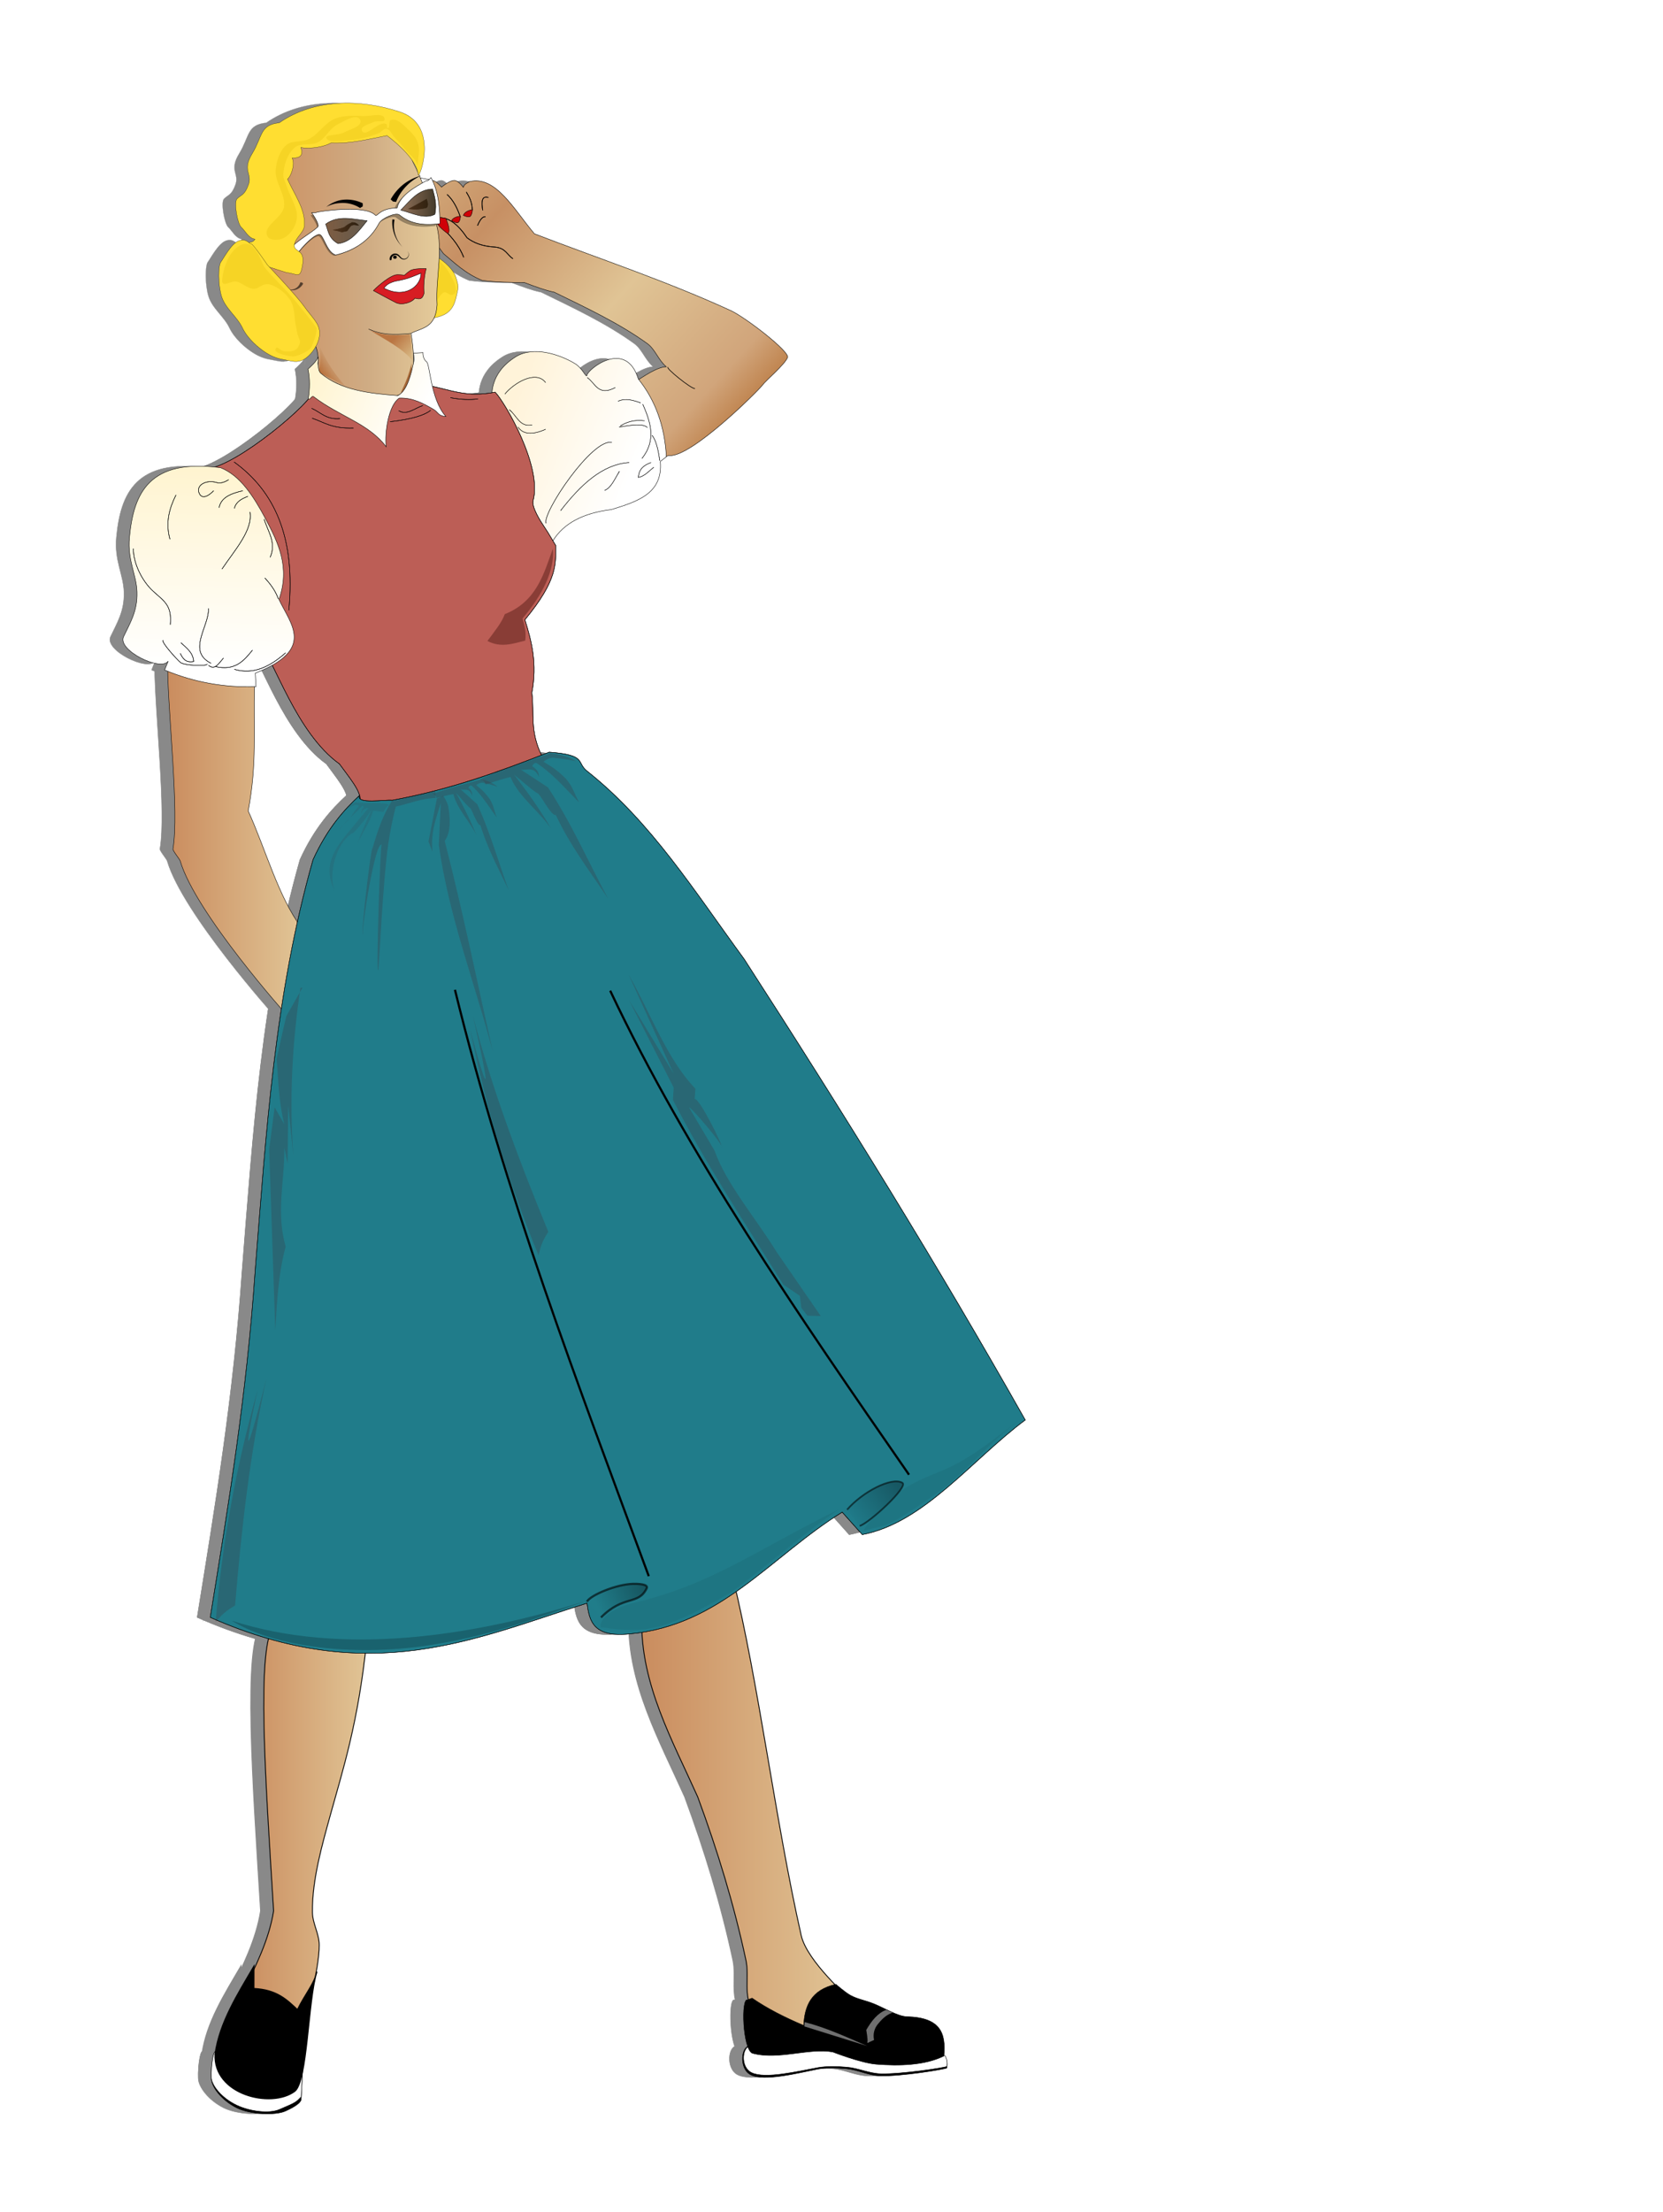 <?xml version="1.0"?>
<svg xmlns="http://www.w3.org/2000/svg" xmlns:xlink="http://www.w3.org/1999/xlink" width="765.6" height="1017.6" viewBox="0 0 765.6 1017.6">
  <defs>
    <filter id="D" x="-.104" width="1.209" y="-.034" height="1.068" color-interpolation-filters="sRGB">
      <feGaussianBlur stdDeviation="1.566"/>
    </filter>
    <filter id="k" x="-.019" width="1.039" y="-.009" height="1.017" color-interpolation-filters="sRGB">
      <feGaussianBlur stdDeviation="3.351"/>
    </filter>
    <filter id="l" x="-.023" width="1.047" y="-.025" height="1.049" color-interpolation-filters="sRGB">
      <feGaussianBlur stdDeviation=".692"/>
    </filter>
    <filter id="o" x="-.027" width="1.054" y="-.022" height="1.043" color-interpolation-filters="sRGB">
      <feGaussianBlur stdDeviation=".791"/>
    </filter>
    <filter id="q" x="-.074" width="1.148" y="-.051" height="1.101" color-interpolation-filters="sRGB">
      <feGaussianBlur stdDeviation=".93"/>
    </filter>
    <filter id="p" x="-.011" width="1.022" y="-.013" height="1.026" color-interpolation-filters="sRGB">
      <feGaussianBlur stdDeviation=".525"/>
    </filter>
    <filter id="r" x="-.127" width="1.255" y="-.075" height="1.15" color-interpolation-filters="sRGB">
      <feGaussianBlur stdDeviation=".326"/>
    </filter>
    <filter id="s" x="-.286" width="1.571" y="-.096" height="1.193" color-interpolation-filters="sRGB">
      <feGaussianBlur stdDeviation=".326"/>
    </filter>
    <filter id="t" x="-.266" width="1.532" y="-.128" height="1.257" color-interpolation-filters="sRGB">
      <feGaussianBlur stdDeviation=".326"/>
    </filter>
    <filter id="u" x="-.21" width="1.42" y="-.191" height="1.383" color-interpolation-filters="sRGB">
      <feGaussianBlur stdDeviation=".326"/>
    </filter>
    <filter id="v" x="-.023" width="1.047" y="-.042" height="1.083" color-interpolation-filters="sRGB">
      <feGaussianBlur stdDeviation=".326"/>
    </filter>
    <filter id="w" x="-.066" width="1.132" y="-.051" height="1.103" color-interpolation-filters="sRGB">
      <feGaussianBlur stdDeviation=".326"/>
    </filter>
    <filter id="F" x="-.245" width="1.491" y="-.024" height="1.048" color-interpolation-filters="sRGB">
      <feGaussianBlur stdDeviation="1.566"/>
    </filter>
    <filter id="E" x="-.043" width="1.085" y="-.024" height="1.048" color-interpolation-filters="sRGB">
      <feGaussianBlur stdDeviation="1.566"/>
    </filter>
    <filter id="n" x="-.051" width="1.103" y="-.072" height="1.145" color-interpolation-filters="sRGB">
      <feGaussianBlur stdDeviation=".412"/>
    </filter>
    <filter id="C" x="-.027" width="1.055" y="-.017" height="1.034" color-interpolation-filters="sRGB">
      <feGaussianBlur stdDeviation="1.566"/>
    </filter>
    <filter id="A" x="-.063" width="1.127" y="-.056" height="1.112" color-interpolation-filters="sRGB">
      <feGaussianBlur stdDeviation="1.566"/>
    </filter>
    <filter id="z" x="-.127" width="1.254" y="-.032" height="1.064" color-interpolation-filters="sRGB">
      <feGaussianBlur stdDeviation="1.566"/>
    </filter>
    <filter id="y" x="-.112" width="1.224" y="-.046" height="1.091" color-interpolation-filters="sRGB">
      <feGaussianBlur stdDeviation="1.566"/>
    </filter>
    <filter id="B" x="-.048" width="1.097" y="-.016" height="1.032" color-interpolation-filters="sRGB">
      <feGaussianBlur stdDeviation="1.795"/>
    </filter>
    <filter id="x" x="-.009" width="1.018" y="-.018" height="1.036" color-interpolation-filters="sRGB">
      <feGaussianBlur stdDeviation=".252"/>
    </filter>
    <filter id="H" x="-.113" width="1.227" y="-.09" height="1.18" color-interpolation-filters="sRGB">
      <feGaussianBlur stdDeviation=".572"/>
    </filter>
    <filter id="I" x="-.048" width="1.095" y="-.125" height="1.251" color-interpolation-filters="sRGB">
      <feGaussianBlur stdDeviation=".572"/>
    </filter>
    <filter id="J" x="-.03" width="1.06" y="-.025" height="1.051" color-interpolation-filters="sRGB">
      <feGaussianBlur stdDeviation=".547"/>
    </filter>
    <filter id="m" x="-.132" width="1.265" y="-.068" height="1.135" color-interpolation-filters="sRGB">
      <feGaussianBlur stdDeviation=".547"/>
    </filter>
    <filter id="G" x="-.019" width="1.037" y="-.023" height="1.046" color-interpolation-filters="sRGB">
      <feGaussianBlur stdDeviation=".547"/>
    </filter>
    <filter id="K" x="-.017" width="1.035" y="-.125" height="1.249" color-interpolation-filters="sRGB">
      <feGaussianBlur stdDeviation="1.172"/>
    </filter>
    <filter id="L" x="-.026" width="1.051" y="-.051" height="1.101" color-interpolation-filters="sRGB">
      <feGaussianBlur stdDeviation="1.172"/>
    </filter>
    <filter id="M" x="-.039" width="1.079" y="-.055" height="1.11" color-interpolation-filters="sRGB">
      <feGaussianBlur stdDeviation="1.172"/>
    </filter>
    <linearGradient xlink:href="#g" id="Q" x1="238.283" y1="178.335" x2="297.306" y2="202.251" gradientUnits="userSpaceOnUse"/>
    <linearGradient xlink:href="#f" id="Z" x1="144.445" y1="172.98" x2="192.77" y2="195.819" gradientUnits="userSpaceOnUse"/>
    <linearGradient id="i">
      <stop offset="0" stop-color="#6d4627" stop-opacity=".769"/>
      <stop offset="1" stop-color="#2a1f0d" stop-opacity=".882"/>
    </linearGradient>
    <linearGradient xlink:href="#j" id="ab" x1="149.812" y1="106.273" x2="169.199" y2="106.273" gradientUnits="userSpaceOnUse"/>
    <linearGradient id="g">
      <stop offset="0" stop-color="#fff3d9"/>
      <stop offset="1" stop-color="#fff"/>
    </linearGradient>
    <linearGradient id="h">
      <stop offset="0" stop-color="#207c8a"/>
      <stop offset="1" stop-color="#103b43"/>
    </linearGradient>
    <linearGradient id="d">
      <stop offset="0" stop-color="#ca8c5e"/>
      <stop offset="1" stop-color="#e1c596"/>
    </linearGradient>
    <linearGradient xlink:href="#a" id="R" x1="121.554" y1="120.998" x2="202.393" y2="120.998" gradientUnits="userSpaceOnUse"/>
    <linearGradient xlink:href="#b" id="T" x1="189.254" y1="153.897" x2="182.818" y2="158.403" gradientUnits="userSpaceOnUse"/>
    <linearGradient xlink:href="#h" id="X" x1="275.463" y1="739.798" x2="296.494" y2="730.226" gradientUnits="userSpaceOnUse"/>
    <linearGradient xlink:href="#h" id="Y" x1="392.066" y1="699.476" x2="413.763" y2="683.462" gradientUnits="userSpaceOnUse"/>
    <linearGradient xlink:href="#c" id="S" x1="182.435" y1="154.806" x2="190.451" y2="162.18" gradientUnits="userSpaceOnUse"/>
    <linearGradient xlink:href="#d" id="N" x1="111.279" y1="838.711" x2="169.111" y2="838.711" gradientUnits="userSpaceOnUse"/>
    <linearGradient xlink:href="#d" id="O" x1="77.066" y1="387.12" x2="138.871" y2="387.12" gradientUnits="userSpaceOnUse"/>
    <linearGradient xlink:href="#d" id="W" x1="295.217" y1="831.679" x2="390.706" y2="831.679" gradientUnits="userSpaceOnUse"/>
    <linearGradient id="f">
      <stop offset="0" stop-color="#fff4d0"/>
      <stop offset="1" stop-color="#fff"/>
    </linearGradient>
    <linearGradient xlink:href="#i" id="ac" x1="184.352" y1="93.248" x2="200.709" y2="93.248" gradientUnits="userSpaceOnUse"/>
    <linearGradient id="e">
      <stop offset="0" stop-color="#d0a576"/>
      <stop offset=".169" stop-color="#c79064"/>
      <stop offset=".559" stop-color="#e0c495"/>
      <stop offset=".904" stop-color="#d1a57b"/>
      <stop offset="1" stop-color="#c18753"/>
    </linearGradient>
    <linearGradient id="c">
      <stop offset="0" stop-color="#ba7542"/>
      <stop offset="1" stop-color="#d6b47f"/>
    </linearGradient>
    <linearGradient id="b">
      <stop offset="0" stop-color="#b9723d"/>
      <stop offset="1" stop-color="#cea77e"/>
    </linearGradient>
    <linearGradient id="a">
      <stop offset="0" stop-color="#cc9062"/>
      <stop offset=".583" stop-color="#cfab83"/>
      <stop offset="1" stop-color="#e5cc9b"/>
    </linearGradient>
    <linearGradient id="j">
      <stop offset="0" stop-color="#6d4627" stop-opacity=".876"/>
      <stop offset="1" stop-color="#2d200e" stop-opacity=".731"/>
    </linearGradient>
    <linearGradient xlink:href="#f" id="V" x1="97.149" y1="216.184" x2="94.879" y2="307.062" gradientUnits="userSpaceOnUse"/>
    <linearGradient xlink:href="#e" id="P" x1="200.669" y1="86.131" x2="327.339" y2="202.34" gradientUnits="userSpaceOnUse"/>
    <pattern id="U" patternTransform="scale(10)" height="10" width="10" patternUnits="userSpaceOnUse">
      <circle r=".05" cy=".81" cx="2.567" fill="#fff"/>
      <circle r=".05" cy="2.33" cx="3.048" fill="#fff"/>
      <circle r=".05" cy="2.415" cx="4.418" fill="#fff"/>
      <circle r=".05" cy="3.029" cx="1.844" fill="#fff"/>
      <circle r=".05" cy="1.363" cx="6.08" fill="#fff"/>
      <circle r=".05" cy="4.413" cx="5.819" fill="#fff"/>
      <circle r=".05" cy="4.048" cx="4.305" fill="#fff"/>
      <circle r=".05" cy="3.045" cx="5.541" fill="#fff"/>
      <circle r=".05" cy="5.527" cx="4.785" fill="#fff"/>
      <circle r=".05" cy="5.184" cx="2.667" fill="#fff"/>
      <circle r=".05" cy="1.448" cx="7.965" fill="#fff"/>
      <circle r=".05" cy="5.049" cx="7.047" fill="#fff"/>
      <circle r=".05" cy=".895" cx="4.34" fill="#fff"/>
      <circle r=".05" cy=".34" cx="7.125" fill="#fff"/>
      <circle r=".05" cy="1.049" cx="9.553" fill="#fff"/>
      <circle r=".05" cy="2.689" cx="7.006" fill="#fff"/>
      <circle r=".05" cy="2.689" cx="8.909" fill="#fff"/>
      <circle r=".05" cy="4.407" cx="9.315" fill="#fff"/>
      <circle r=".05" cy="3.87" cx="7.82" fill="#fff"/>
      <circle r=".05" cy="5.948" cx="8.27" fill="#fff"/>
      <circle r=".05" cy="7.428" cx="7.973" fill="#fff"/>
      <circle r=".05" cy="8.072" cx="9.342" fill="#fff"/>
      <circle r=".05" cy="9.315" cx="8.206" fill="#fff"/>
      <circle r=".05" cy="9.475" cx="9.682" fill="#fff"/>
      <circle r=".05" cy="6.186" cx="9.688" fill="#fff"/>
      <circle r=".05" cy="6.296" cx="3.379" fill="#fff"/>
      <circle r=".05" cy="8.204" cx="2.871" fill="#fff"/>
      <circle r=".05" cy="8.719" cx="4.59" fill="#fff"/>
      <circle r=".05" cy="9.671" cx="3.181" fill="#fff"/>
      <circle r=".05" cy="7.315" cx="5.734" fill="#fff"/>
      <circle r=".05" cy="6.513" cx="6.707" fill="#fff"/>
      <circle r=".05" cy="9.67" cx="5.73" fill="#fff"/>
      <circle r=".05" cy="8.373" cx="6.535" fill="#fff"/>
      <circle r=".05" cy="7.154" cx="4.37" fill="#fff"/>
      <circle r=".05" cy="7.25" cx=".622" fill="#fff"/>
      <circle r=".05" cy="5.679" cx=".831" fill="#fff"/>
      <circle r=".05" cy="8.519" cx="1.257" fill="#fff"/>
      <circle r=".05" cy="6.877" cx="1.989" fill="#fff"/>
      <circle r=".05" cy="3.181" cx=".374" fill="#fff"/>
      <circle r=".05" cy="1.664" cx="1.166" fill="#fff"/>
      <circle r=".05" cy=".093" cx="1.151" fill="#fff"/>
      <circle r=".05" cy="10.093" cx="1.151" fill="#fff"/>
      <circle r=".05" cy="4.451" cx="1.302" fill="#fff"/>
      <circle r=".05" cy="3.763" cx="3.047" fill="#fff"/>
    </pattern>
    <pattern id="aa" patternTransform="scale(10)" height="10" width="10" patternUnits="userSpaceOnUse">
      <circle r=".05" cy=".81" cx="2.567"/>
      <circle r=".05" cy="2.33" cx="3.048"/>
      <circle r=".05" cy="2.415" cx="4.418"/>
      <circle r=".05" cy="3.029" cx="1.844"/>
      <circle r=".05" cy="1.363" cx="6.08"/>
      <circle r=".05" cy="4.413" cx="5.819"/>
      <circle r=".05" cy="4.048" cx="4.305"/>
      <circle r=".05" cy="3.045" cx="5.541"/>
      <circle r=".05" cy="5.527" cx="4.785"/>
      <circle r=".05" cy="5.184" cx="2.667"/>
      <circle r=".05" cy="1.448" cx="7.965"/>
      <circle r=".05" cy="5.049" cx="7.047"/>
      <circle r=".05" cy=".895" cx="4.34"/>
      <circle r=".05" cy=".34" cx="7.125"/>
      <circle r=".05" cy="1.049" cx="9.553"/>
      <circle r=".05" cy="2.689" cx="7.006"/>
      <circle r=".05" cy="2.689" cx="8.909"/>
      <circle r=".05" cy="4.407" cx="9.315"/>
      <circle r=".05" cy="3.87" cx="7.82"/>
      <circle r=".05" cy="5.948" cx="8.27"/>
      <circle r=".05" cy="7.428" cx="7.973"/>
      <circle r=".05" cy="8.072" cx="9.342"/>
      <circle r=".05" cy="9.315" cx="8.206"/>
      <circle r=".05" cy="9.475" cx="9.682"/>
      <circle r=".05" cy="6.186" cx="9.688"/>
      <circle r=".05" cy="6.296" cx="3.379"/>
      <circle r=".05" cy="8.204" cx="2.871"/>
      <circle r=".05" cy="8.719" cx="4.59"/>
      <circle r=".05" cy="9.671" cx="3.181"/>
      <circle r=".05" cy="7.315" cx="5.734"/>
      <circle r=".05" cy="6.513" cx="6.707"/>
      <circle r=".05" cy="9.67" cx="5.73"/>
      <circle r=".05" cy="8.373" cx="6.535"/>
      <circle r=".05" cy="7.154" cx="4.37"/>
      <circle r=".05" cy="7.25" cx=".622"/>
      <circle r=".05" cy="5.679" cx=".831"/>
      <circle r=".05" cy="8.519" cx="1.257"/>
      <circle r=".05" cy="6.877" cx="1.989"/>
      <circle r=".05" cy="3.181" cx=".374"/>
      <circle r=".05" cy="1.664" cx="1.166"/>
      <circle r=".05" cy=".093" cx="1.151"/>
      <circle r=".05" cy="10.093" cx="1.151"/>
      <circle r=".05" cy="4.451" cx="1.302"/>
      <circle r=".05" cy="3.763" cx="3.047"/>
    </pattern>
  </defs>
  <g transform="translate(-6)" filter="url(#k)" opacity=".463">
    <path d="M126.278 747.497c-8.481 9.801-3.978 72.408-.313 131.604-2.088 13.182-8.248 25.55-14.414 37.915l28.514 12.847s6.962-23.173 6.894-35.094c-.03-5.121-3.076-9.92-3.134-15.04-.171-15.178 4.686-31.704 8.276-44.776 5.629-20.495 12.91-42.347 16.792-80.876z" fill-rule="evenodd" stroke="#000" stroke-width=".4"/>
    <path d="M198.224 82.743l-5.147-.96.717 3.22zM77.168 306.767c.222 22.35 5.359 66.501 2.466 83.782-.145.865 3.078 4.67 3.325 5.52 6.972 23.993 49.41 71.302 49.41 71.302l6.397-40.565c-10.666-14.335-16.35-35.786-24.492-53.726 4.116-22.32 2.357-36.24 2.915-58.562zM196.968 106.877l7.193 9.798c4.902 4.058 9.923 9.12 17.854 12.353 6.475.855 12.95.955 19.315.937 5.837 2.162 9.444 3.547 13.836 4.466 14.787 7.222 29.68 14.155 42.741 23.557 3.755 2.703 4.983 7.401 8.791 10.74-4.349.179-10.269 4.362-15.165 7.497 0 0 12.269 34.23 12.95 34.248 2.241.059 2.469-.945 3.663-.861 10.315.72 41.073-29.962 42.837-32.391 1.635-2.251 10.206-9.371 11.602-12.753 1.099-2.659-18.747-17.966-25.899-21.468-29.973-13.75-60.408-23.81-90.646-35.441-9.344-11.045-17.743-26.907-29.818-24.025-.793.577-2.417.897-2.92 2.63 0 0-2.237-2.962-3.895-3.141-2.273-.245-6.134 3.067-6.134 3.067-3.045-3.318-5.034-4.173-5.453-1.363z" fill-rule="evenodd" stroke="#000" stroke-width=".2"/>
    <g fill-rule="evenodd" stroke="#000" stroke-width=".2">
      <path d="M226.466 184.215c0-2.15-1.314-12.446 11.003-20.108 8.157-5.074 20.268-1.047 27.253 3.183 3.56 2.156 5.244 6.967 5.5 5.29.405-2.645 17.872-16.886 23.649 1.77 7.802 9.762 12.178 21.644 12.899 35.79l-2.782 2.15c1.297 14.857-10.65 18.456-22.51 22.13-13.26 1.61-21.982 6.485-26.81 14.164 0 0-9.991 1.77-9.865 1.264.127-.505-18.337-65.633-18.337-65.633z"/>
      <g filter="url(#l)">
        <path d="M232.437 181.306c4.24-5.17 14.315-11.158 18.717-5.311M238.508 196.481c2.35 3.39 6.586 3.693 12.646 1.012M234.46 188.514c3.427 2.427 4.652 8.156 10.497 6.956M251.407 240.743c-1.831-4.767 21.284-39.16 30.224-37.18M258.11 234.926c9.255-11.926 19.218-21.26 31.488-22.131M278.343 225.568c3.045-1.116 4.71-5.449 6.83-8.726M299.715 212.795c-2.946 1.143-5.534 2.69-5.817 6.829 2.88-.522 4.815-2.932 7.082-4.68M285.046 196.481c5.699-.933 11.286-1.783 13.025.253M285.551 195.976c2.926-1.765 6.32-2.983 11.256-2.403M284.54 184.594c2.446-1.044 4.957-1.253 10.37.759M270.376 173.718c3.72 2.43 4.918 8.82 12.9 4.553M295.921 185.985c3.527 8.187 6.361 16.395-.379 24.913M303.762 211.91c-.726-4.447-1.495-8.84-3.54-11.635"/>
      </g>
      <path d="M232.437 181.306c4.24-5.17 14.315-11.158 18.717-5.311M238.508 196.481c2.35 3.39 6.586 3.693 12.646 1.012M234.46 188.514c3.427 2.427 4.652 8.156 10.497 6.956M251.407 240.743c-1.831-4.767 21.284-39.16 30.224-37.18M258.11 234.926c9.255-11.926 19.218-21.26 31.488-22.131M278.343 225.568c3.045-1.116 4.71-5.449 6.83-8.726M299.715 212.795c-2.946 1.143-5.534 2.69-5.817 6.829 2.88-.522 4.815-2.932 7.082-4.68M285.046 196.481c5.699-.933 11.286-1.783 13.025.253M285.551 195.976c2.926-1.765 6.32-2.983 11.256-2.403M284.54 184.594c2.446-1.044 4.957-1.253 10.37.759M270.376 173.718c3.72 2.43 4.918 8.82 12.9 4.553M295.921 185.985c3.527 8.187 6.361 16.395-.379 24.913M303.762 211.91c-.726-4.447-1.495-8.84-3.54-11.635"/>
    </g>
    <path d="M200.968 118.044c1.597.908 7.312 4.891 8.813 9.285 1.501 4.394 1.226 4.939.472 8.341-.753 3.402-1.536 5.975-4.092 8.026-2.555 2.051-6.647 2.605-8.026 2.833-1.378.228 1.236-29.393 2.833-28.485z" fill-rule="evenodd" stroke="#000" stroke-width=".1"/>
    <path d="M200.024 139.447c.157-2.046-.761-20.424 2.046-19.357 2.806 1.066 9.665 12.537 7.396 14.793-2.268 2.256-3.502-1.086-5.193-.315-1.691.772-3.62 4.722-3.62 4.722" opacity=".505" fill-rule="evenodd" filter="url(#m)"/>
    <path d="M95.319 215.582c13.308-.805 49.82-31.536 48.867-35.98l30.61 4.833 22.822-6.98c9.508 1.749 17.158 5.6 30.341 2.953 4.523 4.69 21.814 34.321 17.475 49.886-.843 3.025 3.949 10.253 3.949 10.253 3.589 5.54 2.1 3.083 6.5 10.477-.165 8.245 1.152 15.48-14.23 34.1 3.125 9.905 5.733 20.135 3.222 33.563 1.19 9.524-1.07 17.57 4.564 28.998-28.463 12.902-63.79 25.258-83.737 20.623.843-3.952-5.184-10.952-9.433-16.864-19.944-14.238-30.267-48.323-35.711-53.163 0 0-52.447-81.055-25.24-82.7z" fill-rule="evenodd" stroke="#000" stroke-width=".2"/>
    <path d="M145.49 172.1c11.453 5.434 22.85 11.038 35.8 11.981 3.75-2.15 7.315-5.758 8.806-8.661.613-7.002.445-14.316-.866-22.087 4.94-2.567 11.363-2.29 11.982-13.137-.803-13.232 3.575-26.32-1.155-39.842-2.957-8.704-5.545-17.5-9.96-25.84-2.037-4.57-1.762-14.29-7.074-16.312l-17.756-.29-34.357 6.208-6.063 15.158 10.827 21.365-14.003 25.55 19.344 28.295 3.897 3.753c1.832 3.897 2.168 9.201.578 13.858z" fill-rule="evenodd" stroke="#000" stroke-width=".2"/>
    <path d="M166.981 94.966c.02-.477.02-.96.002-1.447-3.323-1.633-7.124-2.097-10.618-1.366a15.812 15.812 0 00-6.16 3.05 15.166 15.166 0 016.353-1.777c3.271-.29 6.563.555 9.207 2.267.391-.257.797-.5 1.217-.727zM180.929 92.709c.479.057.956.124 1.43.199a21.25 21.25 0 014.873-7.466 21.887 21.887 0 016.655-4.628 22.596 22.596 0 00-7.573 3.554 23.344 23.344 0 00-6.454 7.358c.35.336.707.663 1.069.983zM180.64 100.925a15.42 15.42 0 00.367 5.02 15.254 15.254 0 004.26 7.649 15.004 15.004 0 01-3.77-7.743 14.67 14.67 0 01.132-4.787zM179.933 119.774c.12-.145.255-.27.4-.374a1.723 1.723 0 01.599-1.676c.278-.23.634-.376 1.004-.405a1.86 1.86 0 011.083.253c.288.168.53.411.8.685.262.266.547.558.897.765.491.3 1.087.405 1.64.3a2.297 2.297 0 001.39-.859c.333-.44.491-.998.445-1.535a2.2 2.2 0 00-.684-1.406c.363.382.574.897.587 1.411a2.103 2.103 0 01-.5 1.409 2.054 2.054 0 01-1.284.693 2.006 2.006 0 01-1.383-.338c-.28-.201-.507-.473-.748-.765-.234-.284-.5-.606-.843-.847a2.491 2.491 0 00-1.423-.444 2.536 2.536 0 00-1.448.463 2.588 2.588 0 00-1.069 2.44c.175.1.356.177.537.23z" fill-rule="evenodd"/>
    <ellipse cx="181.816" cy="118.321" rx=".871" ry=".741"/>
    <path d="M171.885 133.697c.26-.348 6.037-5.931 9.931-7.144 1.387-.431 4.356.088 4.356.088s2.029-1.953 3.31-2.44c2.1-.797 6.709-.61 6.709-.61-1.01 3.883-1.256 8.425-.959 11.326-.84 3.049-2.177 2.738-4.181 2.265-1.771 2.2-6.122 3.298-8.712 2.09-2.926-1.464-10.454-5.575-10.454-5.575z" fill-rule="evenodd" stroke="#000" stroke-width=".2"/>
    <path d="M176.763 132.565c9.57 4.974 17.038-.74 17.075-6.883 0 0-4.187 1.78-6.36 2.44-1.88.57-3.97.956-5.75 1.306-1.808.585-3.61 1.19-4.965 3.137zM189.053 153.422c-8.418.74-13.164.613-19.368-2.01" fill-rule="evenodd" stroke="#000" stroke-width=".2"/>
    <path d="M139 129.94a7.93 7.93 0 01-.763-.033c-.25.91-.81 1.778-1.61 2.406-1.133.845-2.714 1.186-4.199.812 1.399.61 3.132.58 4.594-.171a5.768 5.768 0 002.554-2.495 8.083 8.083 0 00-.577-.518z" opacity=".591" fill-rule="evenodd"/>
    <path d="M170.397 151.982c4.022 1.678 8.994 2.87 18.327 1.833.97 3.595.543 7.826.983 11.845-4.847-5.707-12.47-9.41-19.31-13.678z" fill-rule="evenodd" filter="url(#n)"/>
    <path d="M188.972 155.162c.971 3.595-.783 4.097-.343 8.117-2.592-10.73-5.928-13.718-4.44-13.654 1.184.05 3.427 3.074 4.783 5.537z" transform="matrix(1 0 0 -1 .898 330.33)" fill-rule="evenodd" filter="url(#n)"/>
    <path d="M178.011 147.377l12.444 6.438c-1.075 2.02-1.188 7.826-.748 11.845-3.275-7.391-6.363-11.945-11.696-18.283z" transform="rotate(180 168.432 162.47)" fill-rule="evenodd" filter="url(#n)"/>
    <path d="M95.319 215.582c13.308-.805 49.82-31.536 48.867-35.98l30.61 4.833 22.822-6.98c9.508 1.749 17.158 5.6 30.341 2.953 4.523 4.69 21.814 34.321 17.475 49.886-.843 3.025 3.949 10.253 3.949 10.253 3.589 5.54 2.1 3.083 6.5 10.477-.165 8.245 1.152 15.48-14.23 34.1 3.125 9.905 5.733 20.135 3.222 33.563 1.19 9.524-1.07 17.57 4.564 28.998-28.463 12.902-63.79 25.258-83.737 20.623.843-3.952-5.184-10.952-9.433-16.864-19.944-14.238-30.267-48.323-35.711-53.163 0 0-52.447-81.055-25.24-82.7z" fill-rule="evenodd" stroke="#000" stroke-width=".2"/>
    <g fill-rule="evenodd" stroke="#000" stroke-width=".2">
      <path d="M101.546 215.173c-32.78-4.316-40.047 11.522-41.955 32.112-.982 10.606 3.23 16.934 3.488 25.099.28 8.814-3.242 14.264-6.194 20.537-2.95 6.274 17.272 16.145 20.538 11.247l-1.63 4.075c13.364 5.603 27.385 8.143 42.053 7.66l-.326-6.193c27.895-10.998 16.234-22.49 10.92-33.903 5.204-14.904-.337-26.088-6.193-37.163-5.594-10.438-11.673-19.903-20.7-23.472z"/>
      <g filter="url(#o)">
        <path d="M81.009 227.723c-3.02 6.093-4.927 12.557-2.771 20.375M105.295 220.714c-.12-.074-2.887 2.08-5.507 1.286-4.845-1.469-9.704 1.192-8.1 4.901 1.835 4.241 6.683-1.162 6.683-1.162M111.815 225.767c-5.72 1.295-10.121 3.182-10.95 7.824M114.097 228.375c-3.043 1.114-5.552 2.627-6.194 5.542M115.075 235.547c1.404 8.31-6.899 17.365-12.877 26.242M121.595 238.807c1.67 5.692 5.785 10.809 2.77 17.603M128.164 275.545c-1.52-4.15-3.842-7-6.243-9.68M61.421 252.343c-.14 6.476 3.806 14.78 8.946 19.523 5.14 4.742 8.863 6.458 8.034 15.514M95.352 305.472c.132 1.181-10.585.684-12.224-.652-1.64-1.336-9.26-9.738-7.987-10.269"/>
        <path d="M82.965 300.582c1.176 2.237 2.36 4.464 6.194 3.75-.26-4.153-3.303-6.217-5.868-8.64M96.004 279.882c.268 8.45-10.062 19.618 1.141 25.264M96.004 306.124c2.953 2.302 4.503-.675 6.867-3.373M98.938 306.613c9.287 2.245 13.325-2.627 17.278-7.498M107.903 307.917c8.713 2.615 16.373-1.193 23.585-7.583"/>
      </g>
      <path d="M81.009 227.723c-3.02 6.093-4.927 12.557-2.771 20.375M105.295 220.714c-.12-.074-2.887 2.08-5.507 1.286-4.845-1.469-9.704 1.192-8.1 4.901 1.835 4.241 6.683-1.162 6.683-1.162M111.815 225.767c-5.72 1.295-10.121 3.182-10.95 7.824M114.097 228.375c-3.043 1.114-5.552 2.627-6.194 5.542M115.075 235.547c1.404 8.31-6.899 17.365-12.877 26.242M121.595 238.807c1.67 5.692 5.785 10.809 2.77 17.603M128.164 275.545c-1.52-4.15-3.842-7-6.243-9.68M61.421 252.343c-.14 6.476 3.806 14.78 8.946 19.523 5.14 4.742 8.863 6.458 8.034 15.514M95.352 305.472c.132 1.181-10.585.684-12.224-.652-1.64-1.336-9.26-9.738-7.987-10.269"/>
      <path d="M82.965 300.582c1.176 2.237 2.36 4.464 6.194 3.75-.26-4.153-3.303-6.217-5.868-8.64M96.004 279.882c.268 8.45-10.062 19.618 1.141 25.264M96.004 306.124c2.953 2.302 4.503-.675 6.867-3.373M98.938 306.613c9.287 2.245 13.325-2.627 17.278-7.498M107.903 307.917c8.713 2.615 16.373-1.193 23.585-7.583"/>
    </g>
    <g fill-rule="evenodd" stroke="#000" stroke-width=".2">
      <g filter="url(#p)">
        <path d="M107.754 212.527c18.498 13.316 28.463 34.597 25.215 68.208M143.49 187.856c4.15 1.81 6.807 5.355 13.062 4.717M143.672 192.391c5.623 1.875 9.007 4.87 19.048 4.536M183.581 188.945c3.689 2.286 7.377-1.18 11.066-2.358M179.59 194.024c10.469-1.223 15.94-3.072 18.685-5.26M207.345 182.958c4.96.909 9.19 1.087 12.699.545"/>
      </g>
      <path d="M107.754 212.527c18.498 13.316 28.463 34.597 25.215 68.208M143.49 187.856c4.15 1.81 6.807 5.355 13.062 4.717M143.672 192.391c5.623 1.875 9.007 4.87 19.048 4.536M183.581 188.945c3.689 2.286 7.377-1.18 11.066-2.358M179.59 194.024c10.469-1.223 15.94-3.072 18.685-5.26M207.345 182.958c4.96.909 9.19 1.087 12.699.545"/>
    </g>
    <path d="M254.51 252.436c-4.257 11.881-7.585 24.312-22.131 30.113-1.28 3.767-4.871 8.112-7.982 12.336 6.134 3.223 11.748 1.26 17.415-.181.553-4.038-.42-7.058-1.27-10.16 9.27-10.946 14.858-22.129 13.968-32.108z" fill-rule="evenodd" filter="url(#q)"/>
    <g fill-rule="evenodd" stroke="#000" stroke-width=".3">
      <path d="M205.806 89.448c2.656 2.397 4.644 5.964 6.133 10.405M214.678 88.352c1.48 2.361 2.703 4.877 2.738 8.106M224.864 90.872c-3.11-.949-3.29 1.933-2.629 5.914M219.826 103.796c1.115-2.609 2.317-4.353 3.724-4.052M202.848 100.182c3.914.152 7.953 2.918 12.158 9.2 3.072 2.357 7.119 3.956 12.815 4.272 4.962.422 5.564 3.569 8.324 5.367"/>
      <path d="M205.806 89.448c2.656 2.397 4.644 5.964 6.133 10.405" filter="url(#r)"/>
      <path d="M201.644 103.139c5.225 4.434 9.515 9.335 11.829 15.225"/>
      <path d="M214.678 88.352c1.48 2.361 2.703 4.877 2.738 8.106" filter="url(#s)"/>
      <path d="M224.864 90.872c-3.11-.949-3.29 1.933-2.629 5.914" filter="url(#t)"/>
      <path d="M219.826 103.796c1.115-2.609 2.317-4.353 3.724-4.052" filter="url(#u)"/>
      <path d="M202.848 100.182c3.914.152 7.953 2.918 12.158 9.2 3.072 2.357 7.119 3.956 12.815 4.272 4.962.422 5.564 3.569 8.324 5.367" filter="url(#v)"/>
      <path d="M201.644 103.139c5.225 4.434 9.515 9.335 11.829 15.225" filter="url(#w)"/>
    </g>
    <path d="M206.1 107.399c1.217-.37.54-3.755-.86-6.975l-4.109-.574c-1.583.517-.122 4.116 4.969 7.549z" fill-rule="evenodd" stroke="#000" stroke-width=".2"/>
    <path d="M153.937 117.575c8.19-1.937 15.315-6.277 19.381-13.877 1.204-2.249 7.592-4.936 9.165-3.666 4.756 3.838 10.663 4.758 18.09 3.79-.096-5.938-.388-13.747-4.01-20.142-.513.603-1.274 1.585-2.173 1.43-5.055 2.78-11.65 6.267-12.982 11.835-8.103.171-8.8 4.116-9.796 3.125-4.704-4.678-25.49-1.51-26.062-1.218-.571.292-2.34.225-2.34.225s3.843 5.187 2.66 6.249c-3.087 2.77-9.595 6.11-12.15 9.444l3.444 1.714s5.428-6.907 9.11-7.918c2.234-.613 3.358 7.665 7.663 9.009z" opacity=".555" fill-rule="evenodd" stroke="#000" stroke-width=".192" filter="url(#x)"/>
    <path d="M154.537 117.341c8.43-2.037 15.764-6.602 19.95-14.596 1.239-2.366 7.814-5.192 9.433-3.857 4.896 4.038 10.977 5.005 18.622 3.986-.1-6.245-.4-14.46-4.129-21.186-.527.633-1.31 1.667-2.237 1.503-5.202 2.925-11.992 6.592-13.362 12.45-8.34.18-9.059 4.33-10.084 3.288-4.842-4.922-26.238-1.59-26.826-1.282-.589.308-2.409.237-2.409.237s3.955 5.456 2.738 6.572c-3.178 2.916-9.877 6.428-12.508 9.935l3.546 1.803s5.587-7.265 9.377-8.329c2.3-.645 3.457 8.063 7.889 9.476z" fill-rule="evenodd" stroke="#000" stroke-width=".2"/>
    <path d="M307.531 168.925c-1.325.26 10.608 9.992 12.413 9.841" fill-rule="evenodd" stroke="#000" stroke-width=".3"/>
    <path d="M207.915 101.497c.463-1.508 4.183-2.445 4.047-1.709 0 0-.187 2.186-1.08 2.608-.892.423-2.967-.899-2.967-.899zM213.31 99.069c.528-1.577 2.76-2.441 4.227-2.608 0 0-.234 2.612-1.169 3.148-.934.535-3.057-.54-3.057-.54z" fill-rule="evenodd" stroke="#000" stroke-width=".2"/>
    <path d="M295.421 745.612c-.299 29.505 14.08 54.932 25.804 81.096 9.203 24.929 16.733 49.612 22.197 75.156 1.604 7.496-1.289 16.491 3.08 22.792 5.39 7.777 25.013 13.428 25.013 13.428l18.957-18.694c.979 0-18.87-16.812-21.62-28.98-11.99-53.034-19.369-115.13-31.566-165.072z" fill-rule="evenodd" stroke="#000" stroke-width=".4"/>
    <path d="M165.569 365.9c-6.707 6.161-14.759 14.853-21.465 29.607-17.676 62.103-21.586 125.734-26.646 189.238-3.983 57.952-12.464 108.407-20.664 159.33 73.727 32.615 122.043 9.645 173.468-6.525 1.015 8.22 2.911 15.878 19.577 14.138 41.96-3.744 64.917-35.557 97.881-56.01l9.245 10.332c28.507-5.395 50.412-34.428 75.042-52.747-39.913-70.693-83.724-141.385-129.421-212.077-22.608-30.834-42.847-63.161-72.324-86.463-5.087-4.021.167-7.369-17.401-8.7-23.437 9.127-45.326 17.137-72.338 22.141-2.843-.419-16.904 2.016-14.954-2.264z" fill-rule="evenodd" stroke="#000" stroke-width=".2"/>
    <path d="M180.369 368.555c-4.202 6.553-6.629 14.108-8.902 21.75-.836.138-5.419 40.085-4.451 39.553-.453-3.303 5.589-42.597 8.7-41.274-.654.49-2.626 59.25-1.619 57.763.47-.693 1.955-38.904 4.653-58.167.807-5.757 2.055-11.432 3.44-17.096 6.094-1.339 11.732-3.818 18.31-3.946l-.101-3.034-20.085 4.508" opacity=".544" fill-rule="evenodd" filter="url(#y)"/>
    <path d="M201.116 367.424l-3.846 19.682 1.81 4.751c-.87-9.618 1.862-15.632 3.845-22.397l-.905 19.23c4.596 32.98 16.59 63.494 24.885 95.241-6.259-27.826-11.84-54.975-18.776-83.477l-3.394-13.574c3.086-4.407 2.51-10.989 1.584-16.062-.315-1.726-2.263-4.75-2.263-4.75z" opacity=".544" fill-rule="evenodd" filter="url(#z)"/>
    <path d="M223.487 360.93c2.99-1.01 9.723-3.14 11.563-3.46 3.502 8.812 13.229 15.757 18.747 23.897-4.924-8.564-11.183-17.31-17.164-25.028 3.597 2.94 9.516 8.077 10.859 8.597 1.343.52 6.477 10.9 8.37 9.954 6.815 14.508 15.857 26.15 24.207 38.685-9.274-17.119-16.902-34.707-27.826-51.354l-5.882-3.846-6.56-4.298c2.887.412 5.995-1.75 8.37 3.393-.23-1.468.03-2.823-3.167-4.977.717-1.382 1.532-1.89 2.488-1.13 7.316 4.87 13.003 11.694 19.23 17.871-2.472-4.07-3.089-8.198-7.466-12.216-4.378-4.018-5.998-4.616-9.05-6.56 2.088-1.703 3.995-2.143 5.609-1.715a75.27 75.27 0 019.293 1.452c-3.258-1.985-7.13-3.253-11.818-3.572-10.857 3.942-21.872 7.257-32.518 12.045 1.447.103 2.457.731 2.715 2.262z" opacity=".544" fill-rule="evenodd" filter="url(#A)"/>
    <path d="M276.678 744.111c10.508-10.568 17.162-5.428 21.038-13.4.952-1.959-4.02-2.115-6.197-2.066-7.614.17-19.533 5.109-21.33 8.187" opacity=".594" fill-rule="evenodd" stroke="#000"/>
    <path d="M395.759 701.984c4.13-1.052 22.77-18.073 19.645-19.835-4.96-2.799-18.33 4.2-25.429 12.4" opacity=".551" fill-rule="evenodd" stroke="#000" stroke-width=".8"/>
    <path d="M298.678 725.118c-32.556-88.226-66.285-176.164-89.231-269.76" fill-rule="evenodd" stroke="#000" filter="url(#B)"/>
    <path d="M418.48 678.437c-51.227-73.834-102.158-147.75-137.565-222.666" fill-rule="evenodd" stroke="#000" filter="url(#C)"/>
    <path d="M216.414 473.29c.172 1.035 6.375 24.296 7.065 23.09.689-1.207-5.859-29.464-5.859-29.464 8.883 34.07 21.365 67.06 34.806 99.764-1.625 2.695-3.298 5.056-4.48 10.855-14.041-33.807-24.382-68.6-31.532-104.244z" opacity=".544" fill-rule="evenodd" filter="url(#D)"/>
    <path d="M289.643 460.196l20.505 40.147-.345 5.686c15.585 30.353 33.536 57.155 50.83 84.946l7.581 5.169.69 5.513 2.756 3.619 6.203.172-20.332-29.464c-9.544-15.565-23.075-31.13-28.602-46.694l-11.717-19.815c.666-.533 16.543 18.056 15.163 18.609.594-1.027-10.871-23.766-12.578-22.4l.344-4.825c-13.349-13.943-20.59-34.76-30.67-52.38l20.677 45.488z" opacity=".544" fill-rule="evenodd" filter="url(#E)"/>
    <path d="M138.34 454.422c-3.79 24.894-5.254 52.001-3.273 77.351l-2.38-23.205-.297 26.776-1.488-7.438c.207 15.195-3.956 29.905.622 45.586-3.491 12.87-4.015 25.739-4.787 38.608l-2.813-83.356 2.516-19.283 4.462 7.735c-2.603-10.016-2.692-20.032-3.57-30.048 4.005-18.123 2.975-13.09 4.463-19.636l7.438-13.09z" opacity=".544" fill-rule="evenodd" filter="url(#F)"/>
    <path d="M146.416 167.8c.227 1.38.255 3.08 1.326 3.978 9.261 7.765 22.454 9.258 35.406 10.213 4.332-2.169 6.14-9.952 7.334-15.56.273-1.283-.083-3.933-.083-3.933l4.317-.285s-.118 2.959 1.61 4.167c1.728 1.208 1.787 17.138 8.902 25.192-3.48-.14-3.667-2.074-5.454-3.124-4.943-2.903-9.81-5.553-15.95-5.305-4.925 3.154-6.812 15.96-6.06 22.35-8.13-10.735-21.352-13.855-33.34-22.958-.998-.758-1.385 1.538-2.554 1.082.81-4.73.862-9.35-.095-13.828.92-.795 4.413-3.898 4.621-5.642.284 2.286-.178 2.452.02 3.654z" fill-rule="evenodd" stroke="#000" stroke-width=".2"/>
    <g fill-rule="evenodd" stroke="#000">
      <path d="M99.719 944.575c-1.149-3.497-2.694 5.582-2.412 11.937.152 3.447 4.413 9.59 11.676 13.22 6.127 3.061 17.704 3.566 22.325 1.519 8.013-3.55 7.35-5.575 7.35-5.575l.69-13.625z" stroke-width=".205"/>
      <path d="M99.717 944.536c-1.15-3.332-2.694 5.318-2.413 11.373.153 3.284 4.414 9.138 11.678 12.595 6.128 2.917 14.949 3.945 19.57 1.995 8.014-3.382 7.696-3.42 10.11-5.86l.689-12.98z" stroke-width=".2"/>
      <path d="M116.899 904.535c-7.547 12.899-15.838 25.898-17.882 40.369-1.057 18.797 25.808 25.32 36.661 17.234 5.95-4.433 6.054-41.649 10.215-55.097-1.24 5.64-5.44 10.289-8.961 17.496-4.823-4.568-9.534-9.216-20.054-9.714z" stroke-width=".5"/>
    </g>
    <path d="M192.563 80.568c-.464-6.611-9.3-14.338-14.4-18.179-8.536 1.643-17.015 3.803-25.776 3.373-2.843 1.64-8.905 2.881-13.911 2.107 1.4 3.744-.51 4.913-4.005 4.848 1.585 2.704-.531 8.544-2.107 9.696 3.254 7.24 8.223 13.742 7.798 21.287-.194 3.451-4.55 5.82-4.637 9.274-.078 3.145 4.901 1.538 3.794 8.642-1.107 7.104-2.243 4.312-7.377 3.794l-9.274-2.951-8.641-9.906c.669-1.98 1.932-.272 3.372-2.53-3.018-.37-4.584-3.968-6.323-5.48-1.74-1.511-3.55-11.472-1.95-13.08 1.991-2 3.503-1.555 5.294-6.63 1.79-5.077-3.13-6.266 1.714-14.224 4.846-7.957 3.44-13.187 12.436-14.121 16.033-11.084 37.133-11.052 55.432-5.059 18.3 5.994 9.305 30.23 8.561 29.139z" fill-rule="evenodd" stroke="#000" stroke-width=".1"/>
    <path d="M123.054 108.556c.978 2.105 4.69 2.067 6.853 1.227 3.401-1.32 5.986-5.106 6.65-8.694.962-5.21-3-10.162-4.502-15.241-.544-1.842-1.747-3.607-1.636-5.524.26-4.514 1.842-9.588 5.319-12.48 2.766-2.3 7.342-.694 10.536-2.352 3.599-1.868 5.385-6.348 9.001-8.183 3.196-1.621 9.053-5.411 10.536-2.148 1.348 2.968-4.915 4.368-7.774 5.933-2.356 1.29-9.208.633-7.57 2.762 1.655 2.149 7.238.944 10.843.613 4.439-.407 8.85-1.52 12.99-3.17 1.278-.51 2.22-2.239 3.58-2.046 1.648.232 2.35 2.357 3.479 3.58 2 2.166 3.959 4.371 5.83 6.649 1.775 2.16 4.157 3.409 5.115 6.648.2-4.939 1.1-6.968.102-10.229-.703-2.297-2.316-4.314-4.092-5.932-2.369-2.16-5.37-5.788-8.387-4.706-1.24.445-.116 3.715-1.432 3.683-.647-.016-.044-1.536-.614-1.841-3.428-1.835-9.554 6.566-11.252 3.068-1-2.061 3.452-3.113 5.524-4.091 1.525-.72 4.993.457 4.91-1.228-.162-3.27-6.445-1.334-9.718-1.432-4.344-.13-8.943-.458-12.99 1.125-4.821 1.886-7.63 7.23-12.275 9.513-3.162 1.554-7.55.372-10.23 2.66-3.11 2.657-4.509 7.179-4.91 11.252-.576 5.87 4.69 11.457 3.786 17.286-.785 5.057-9.83 8.658-7.672 13.298z" opacity=".505" fill-rule="evenodd" filter="url(#G)"/>
    <g fill-rule="evenodd">
      <path d="M345.475 941.232c-4.338-.338-5.414 10.338 0 13.22 6.23 3.318 21.715-.736 30.872-2.513 3.538-.686 8.946-.619 13.393-.186 5.237.509 10.223 3.091 15.48 3.258 9.424.3 29.704-3 30.697-3.63.32-2.236.002-3.453-.782-5.215-16.233-8.436-29.945-2.265-46.178-2.886l-43.308-2.048" stroke="#000" stroke-width=".208"/>
      <path d="M345.97 941.227c-4.314-.314-5.385 9.604 0 12.282 6.197 3.082 21.597-.684 30.705-2.335 3.518-.638 8.898-.575 13.32-.173 5.208.473 10.168 2.871 15.395 3.027 9.374.279 29.544-2.788 30.532-3.373.318-2.076.002-3.207-.778-4.844-16.146-7.837-29.782-2.104-45.928-2.681l-43.073-1.903" stroke="#000" stroke-width=".2"/>
      <path d="M346.334 944.597c-4.424-1.914-5.282-25.554-2.192-24.566l2.11-.79c7.056 4.867 15.135 8.915 23.724 12.554.452-8.934 3.431-16.394 14.878-18.914 0 0 4.232 3.735 6.691 5.07 3.302 1.793 6.414 2.178 10.6 3.827 4.703 1.853 11.126 5.868 15.347 5.98 15.213.405 18.082 7.238 17.068 18.107-8.913 4.41-20.712 4.605-31.138 3.806-6.93-.53-20.068-5.651-20.068-5.651-11.02-1.95-25.048 3.864-37.02.577z" stroke="#000" stroke-width=".2"/>
      <path d="M399.27 939.407c.461-.23-.462-5.536-.462-5.536 2.463-4.179 5.24-7.793 9.227-9.226l2.883 1.268c-3.344 1.125-5.342 3.6-6.69 5.19-1.638 1.936-2.454 4.57-1.844 7.381l-2.999 1.384" opacity=".657" filter="url(#H)"/>
      <path d="M370.437 930.296l-.115 1.96 28.832 8.996c-9.495-4.146-19.221-8.566-28.717-10.956z" opacity=".657" filter="url(#I)"/>
    </g>
    <path d="M123.067 121.821s13.122 13.785 16.997 19.2c3.875 5.414 7.135 7.754 7.082 12.432-.053 4.679-3.84 9.89-7.082 11.803-3.242 1.913-5.814.804-8.813.315-3-.488-5.481-1.196-8.813-3.305-3.332-2.108-8.455-6.403-10.86-11.488-2.403-5.085-7.921-8.93-9.599-14.479-1.678-5.547-1.507-14.175-.315-15.737 1.193-1.562 4.709-8.382 8.184-9.757 3.475-1.375 4.901 1.385 5.823 1.416.921.032 7.396 9.6 7.396 9.6z" fill-rule="evenodd" stroke="#000" stroke-width=".1"/>
    <path d="M110.95 112.693c-6.459 2.944-8.662 13.288-8.656 16.525.006 3.237 4.172-.247 6.61.314 2.437.561 5.064 3.134 7.71 3.305 2.647.172 4.015-2.637 7.24-2.046 3.225.592 7.593 3.893 9.757 7.24 2.165 3.346 1.885 8.656 2.518 11.488.634 2.832.539 3.594 1.26 5.508.72 1.914 1.276 2.048 0 4.407-1.277 2.359-3.996 2.359-6.296 2.203-2.299-.156-3.597-3.042-4.249-.944-.651 2.097 6.925 3.304 8.184 3.304 1.259 0 6.767-2.045 8.026-3.934 1.259-1.888 3.147-8.183 2.675-9.128-.472-.944-6.697-8.826-10.701-13.534-4.004-4.708-11.841-12.255-13.377-14.636-1.536-2.38-4.243-13.016-10.702-10.072z" opacity=".505" fill-rule="evenodd" filter="url(#J)"/>
    <path d="M117.165 620.37c.173 1.034 6.376 24.295 7.065 23.09.689-1.207-5.859-29.465-5.859-29.465 8.883 34.07 21.365 67.061 34.806 99.764-1.625 2.696-3.298 5.057-4.48 10.856-14.04-33.807-24.382-68.6-31.532-104.245z" transform="rotate(27.105 79.165 632.94)" opacity=".544" fill-rule="evenodd" filter="url(#D)"/>
    <path d="M194.789 369.3c2.99-1.01 9.722-3.14 11.562-3.46 3.502 8.813 13.229 15.758 18.748 23.897-4.924-8.563-11.183-17.31-17.164-25.027 3.596 2.94 9.515 8.077 10.859 8.596 1.343.52 6.476 10.901 8.37 9.954 6.814 14.508 15.857 26.15 24.206 38.685-9.273-17.118-16.901-34.707-27.826-51.353l-5.882-3.846-6.56-4.299c2.888.412 5.996-1.75 8.37 3.394-.23-1.469.03-2.824-3.167-4.977.718-1.382 1.533-1.89 2.489-1.131 7.316 4.87 13.002 11.695 19.229 17.872-2.472-4.07-3.088-8.199-7.466-12.217-4.377-4.018-5.998-4.616-9.049-6.56 2.088-1.702 3.994-2.142 5.608-1.715a75.27 75.27 0 019.294 1.453c-3.258-1.985-7.131-3.254-11.818-3.572-10.858 3.941-21.872 7.256-32.518 12.044 1.447.104 2.457.732 2.715 2.262z" transform="matrix(.659 .066 -.074 .737 99.815 82.117)" opacity=".544" fill-rule="evenodd" filter="url(#A)"/>
    <path transform="matrix(-.417 .117 .02 .561 250.458 143.629)" d="M194.789 369.3c2.99-1.01 9.722-3.14 11.562-3.46 3.502 8.813 13.229 15.758 18.748 23.897-4.924-8.563-11.183-17.31-17.164-25.027 3.596 2.94 9.515 8.077 10.859 8.596 1.343.52 9.643 7.005 11.537 6.059 18.382 5.241 27.322 27.839 21.04 42.58 15.348-27.789-8.887-38.18-27.827-51.353l-5.882-3.846-6.56-4.299c2.888.412 5.996-1.75 8.37 3.394-.23-1.469.03-2.824-3.167-4.977.718-1.382 1.533-1.89 2.489-1.131 7.316 4.87 19.117 8.156 25.344 14.333-2.472-4.07-9.203-4.66-13.58-8.678-4.378-4.018-5.999-4.616-9.05-6.56 2.088-1.702 3.994-2.142 5.608-1.715a75.27 75.27 0 019.294 1.453c-3.258-1.985-7.131-3.254-11.818-3.572-10.858 3.941-25.584 4.793-36.23 9.58 1.447.105 6.169 3.196 6.427 4.726z" opacity=".378" fill-rule="evenodd" filter="url(#A)"/>
    <path d="M165.569 365.9c-6.707 6.161-14.759 14.853-21.465 29.607-17.676 62.103-21.586 125.734-26.646 189.238-3.983 57.952-12.464 108.407-20.664 159.33 73.727 32.615 122.043 9.645 173.468-6.525 1.015 8.22 2.911 15.878 19.577 14.138 41.96-3.744 64.917-35.557 97.881-56.01l9.245 10.332c28.507-5.395 50.412-34.428 75.042-52.747-39.913-70.693-83.724-141.385-129.421-212.077-22.608-30.834-42.847-63.161-72.324-86.463-5.087-4.021.167-7.369-17.401-8.7-23.437 9.127-45.326 17.137-72.338 22.141-2.843-.419-16.904 2.016-14.954-2.264z" opacity=".894" fill-rule="evenodd" stroke="#000" stroke-width=".2"/>
    <path d="M106.631 745.577c50.222 16.263 110.357 7.582 162.911-9.013-22.603 8.01-45.694 16.743-76.119 20.941-35.677 4.561-68.987-.948-86.792-11.928z" opacity=".562" fill-rule="evenodd" filter="url(#K)"/>
    <path d="M276.516 748.575c-.657-5.14 8.47-9.54 14.201-10.892 36.714-8.664 54.39-22.838 95.35-43.3-19.974 14.202-24.985 19.52-48.693 37.663-31.02 18.205-40.171 19.634-60.858 16.529z" opacity=".293" fill-rule="evenodd" filter="url(#L)"/>
    <path d="M397.66 704.233c.035-2.396 14.988-17.344 19.192-19.795 17.322-10.1 19.757-4.702 52.322-31.418-18.672 15.875-11.25 10.529-33.302 30.652-29.33 20.818-26.663 17.202-38.212 20.56z" opacity=".293" fill-rule="evenodd" filter="url(#M)"/>
    <path d="M153.356 105.823c1.356.296 2.83.472 3.994.959l2.476-.56 1.598-2.236c1.395-.955 2.47-.316 3.675-.32-.615-.674-1.296-1.31-2.956-1.357-1.114.576-2.084.865-3.595 2.236-1.899.763-3.484.897-5.192 1.278zM188.105 96.078c.799-.24 8.308-4.474 8.308-4.474.28 1.263.992 2.453.08 3.915-3.455.976-5.984.842-8.388.559z" fill-rule="evenodd" stroke="#000" stroke-width=".2"/>
    <path d="M155.633 112.08c-4.499-2.562-4.457-5.881-5.7-8.987 5.937-4.297 12.584-2.194 19.071-1.534-3.795 4.665-7.323 9.799-13.371 10.522z" fill-rule="evenodd" stroke="#000" stroke-width=".2"/>
    <path d="M200.219 98.584c1.044-4.82-.223-8.397-1.043-11.623-6.71.182-10.283 5.232-14.641 9.694 5.355 1.41 11.029 4.417 15.684 1.93z" fill-rule="evenodd" stroke="#000" stroke-width=".191"/>
  </g>
  <path d="M126.278 747.497c-8.481 9.801-3.978 72.408-.313 131.604-2.088 13.182-8.248 25.55-14.414 37.915l28.514 12.847s6.962-23.173 6.894-35.094c-.03-5.121-3.076-9.92-3.134-15.04-.171-15.178 4.686-31.704 8.276-44.776 5.629-20.495 12.91-42.347 16.792-80.876z" fill="url(#N)" fill-rule="evenodd" stroke="#000" stroke-width=".4"/>
  <path d="M198.224 82.743l-5.147-.96.717 3.22z" fill="#fff" fill-rule="evenodd" stroke="#000" stroke-width=".2"/>
  <path d="M77.168 306.767c.222 22.35 5.359 66.501 2.466 83.782-.145.865 3.078 4.67 3.325 5.52 6.972 23.993 49.41 71.302 49.41 71.302l6.397-40.565c-10.666-14.335-16.35-35.786-24.492-53.726 4.116-22.32 2.357-36.24 2.915-58.562z" fill="url(#O)" fill-rule="evenodd" stroke="#000" stroke-width=".2"/>
  <path d="M196.968 106.877l7.193 9.798c4.902 4.058 9.923 9.12 17.854 12.353 6.475.855 12.95.955 19.315.937 5.837 2.162 9.444 3.547 13.836 4.466 14.787 7.222 29.68 14.155 42.741 23.557 3.755 2.703 4.983 7.401 8.791 10.74-4.349.179-10.269 4.362-15.165 7.497 0 0 12.269 34.23 12.95 34.248 2.241.059 2.469-.945 3.663-.861 10.315.72 41.073-29.962 42.837-32.391 1.635-2.251 10.206-9.371 11.602-12.753 1.099-2.659-18.747-17.966-25.899-21.468-29.973-13.75-60.408-23.81-90.646-35.441-9.344-11.045-17.743-26.907-29.818-24.025-.793.577-2.417.897-2.92 2.63 0 0-2.237-2.962-3.895-3.141-2.273-.245-6.134 3.067-6.134 3.067-3.045-3.318-5.034-4.173-5.453-1.363z" fill="url(#P)" fill-rule="evenodd" stroke="#000" stroke-width=".2"/>
  <g fill="url(#Q)" fill-rule="evenodd" stroke="#000" stroke-width=".2">
    <path d="M226.466 184.215c0-2.15-1.314-12.446 11.003-20.108 8.157-5.074 20.268-1.047 27.253 3.183 3.56 2.156 5.244 6.967 5.5 5.29.405-2.645 17.872-16.886 23.649 1.77 7.802 9.762 12.178 21.644 12.899 35.79l-2.782 2.15c1.297 14.857-10.65 18.456-22.51 22.13-13.26 1.61-21.982 6.485-26.81 14.164 0 0-9.991 1.77-9.865 1.264.127-.505-18.337-65.633-18.337-65.633z"/>
    <g filter="url(#l)">
      <path d="M232.437 181.306c4.24-5.17 14.315-11.158 18.717-5.311M238.508 196.481c2.35 3.39 6.586 3.693 12.646 1.012M234.46 188.514c3.427 2.427 4.652 8.156 10.497 6.956M251.407 240.743c-1.831-4.767 21.284-39.16 30.224-37.18M258.11 234.926c9.255-11.926 19.218-21.26 31.488-22.131M278.343 225.568c3.045-1.116 4.71-5.449 6.83-8.726M299.715 212.795c-2.946 1.143-5.534 2.69-5.817 6.829 2.88-.522 4.815-2.932 7.082-4.68M285.046 196.481c5.699-.933 11.286-1.783 13.025.253M285.551 195.976c2.926-1.765 6.32-2.983 11.256-2.403M284.54 184.594c2.446-1.044 4.957-1.253 10.37.759M270.376 173.718c3.72 2.43 4.918 8.82 12.9 4.553M295.921 185.985c3.527 8.187 6.361 16.395-.379 24.913M303.762 211.91c-.726-4.447-1.495-8.84-3.54-11.635"/>
    </g>
    <path d="M232.437 181.306c4.24-5.17 14.315-11.158 18.717-5.311M238.508 196.481c2.35 3.39 6.586 3.693 12.646 1.012M234.46 188.514c3.427 2.427 4.652 8.156 10.497 6.956M251.407 240.743c-1.831-4.767 21.284-39.16 30.224-37.18M258.11 234.926c9.255-11.926 19.218-21.26 31.488-22.131M278.343 225.568c3.045-1.116 4.71-5.449 6.83-8.726M299.715 212.795c-2.946 1.143-5.534 2.69-5.817 6.829 2.88-.522 4.815-2.932 7.082-4.68M285.046 196.481c5.699-.933 11.286-1.783 13.025.253M285.551 195.976c2.926-1.765 6.32-2.983 11.256-2.403M284.54 184.594c2.446-1.044 4.957-1.253 10.37.759M270.376 173.718c3.72 2.43 4.918 8.82 12.9 4.553M295.921 185.985c3.527 8.187 6.361 16.395-.379 24.913M303.762 211.91c-.726-4.447-1.495-8.84-3.54-11.635"/>
  </g>
  <path d="M200.968 118.044c1.597.908 7.312 4.891 8.813 9.285 1.501 4.394 1.226 4.939.472 8.341-.753 3.402-1.536 5.975-4.092 8.026-2.555 2.051-6.647 2.605-8.026 2.833-1.378.228 1.236-29.393 2.833-28.485z" fill="#ffde31" fill-rule="evenodd" stroke="#000" stroke-width=".1"/>
  <path d="M200.024 139.447c.157-2.046-.761-20.424 2.046-19.357 2.806 1.066 9.665 12.537 7.396 14.793-2.268 2.256-3.502-1.086-5.193-.315-1.691.772-3.62 4.722-3.62 4.722" fill="#d9b700" fill-rule="evenodd" opacity=".505" filter="url(#m)"/>
  <path d="M95.319 215.582c13.308-.805 49.82-31.536 48.867-35.98l30.61 4.833 22.822-6.98c9.508 1.749 17.158 5.6 30.341 2.953 4.523 4.69 21.814 34.321 17.475 49.886-.843 3.025 3.949 10.253 3.949 10.253 3.589 5.54 2.1 3.083 6.5 10.477-.165 8.245 1.152 15.48-14.23 34.1 3.125 9.905 5.733 20.135 3.222 33.563 1.19 9.524-1.07 17.57 4.564 28.998-28.463 12.902-63.79 25.258-83.737 20.623.843-3.952-5.184-10.952-9.433-16.864-19.944-14.238-30.267-48.323-35.711-53.163 0 0-52.447-81.055-25.24-82.7z" fill="#bc5e56" fill-rule="evenodd" stroke="#000" stroke-width=".2"/>
  <path d="M145.49 172.1c11.453 5.434 22.85 11.038 35.8 11.981 3.75-2.15 7.315-5.758 8.806-8.661.613-7.002.445-14.316-.866-22.087 4.94-2.567 11.363-2.29 11.982-13.137-.803-13.232 3.575-26.32-1.155-39.842-2.957-8.704-5.545-17.5-9.96-25.84-2.037-4.57-1.762-14.29-7.074-16.312l-17.756-.29-34.357 6.208-6.063 15.158 10.827 21.365-14.003 25.55 19.344 28.295 3.897 3.753c1.832 3.897 2.168 9.201.578 13.858z" fill="url(#R)" fill-rule="evenodd" stroke="#000" stroke-width=".2"/>
  <path d="M166.981 94.966c.02-.477.02-.96.002-1.447-3.323-1.633-7.124-2.097-10.618-1.366a15.812 15.812 0 00-6.16 3.05 15.166 15.166 0 016.353-1.777c3.271-.29 6.563.555 9.207 2.267.391-.257.797-.5 1.217-.727zM180.929 92.709c.479.057.956.124 1.43.199a21.25 21.25 0 014.873-7.466 21.887 21.887 0 016.655-4.628 22.596 22.596 0 00-7.573 3.554 23.344 23.344 0 00-6.454 7.358c.35.336.707.663 1.069.983zM180.64 100.925a15.42 15.42 0 00.367 5.02 15.254 15.254 0 004.26 7.649 15.004 15.004 0 01-3.77-7.743 14.67 14.67 0 01.132-4.787zM179.933 119.774c.12-.145.255-.27.4-.374a1.723 1.723 0 01.599-1.676c.278-.23.634-.376 1.004-.405a1.86 1.86 0 011.083.253c.288.168.53.411.8.685.262.266.547.558.897.765.491.3 1.087.405 1.64.3a2.297 2.297 0 001.39-.859c.333-.44.491-.998.445-1.535a2.2 2.2 0 00-.684-1.406c.363.382.574.897.587 1.411a2.103 2.103 0 01-.5 1.409 2.054 2.054 0 01-1.284.693 2.006 2.006 0 01-1.383-.338c-.28-.201-.507-.473-.748-.765-.234-.284-.5-.606-.843-.847a2.491 2.491 0 00-1.423-.444 2.536 2.536 0 00-1.448.463 2.588 2.588 0 00-1.069 2.44c.175.1.356.177.537.23z" fill-rule="evenodd"/>
  <ellipse ry=".741" rx=".871" cy="118.321" cx="181.816" fill="#0b0b0b"/>
  <path d="M171.885 133.697c.26-.348 6.037-5.931 9.931-7.144 1.387-.431 4.356.088 4.356.088s2.029-1.953 3.31-2.44c2.1-.797 6.709-.61 6.709-.61-1.01 3.883-1.256 8.425-.959 11.326-.84 3.049-2.177 2.738-4.181 2.265-1.771 2.2-6.122 3.298-8.712 2.09-2.926-1.464-10.454-5.575-10.454-5.575z" fill="#d71d23" fill-rule="evenodd" stroke="#000" stroke-width=".2"/>
  <path d="M176.763 132.565c9.57 4.974 17.038-.74 17.075-6.883 0 0-4.187 1.78-6.36 2.44-1.88.57-3.97.956-5.75 1.306-1.808.585-3.61 1.19-4.965 3.137z" fill="#fff" fill-rule="evenodd" stroke="#000" stroke-width=".2"/>
  <path d="M189.053 153.422c-8.418.74-13.164.613-19.368-2.01" fill="none" stroke="#000" stroke-width=".2"/>
  <path d="M139 129.94a7.93 7.93 0 01-.763-.033c-.25.91-.81 1.778-1.61 2.406-1.133.845-2.714 1.186-4.199.812 1.399.61 3.132.58 4.594-.171a5.768 5.768 0 002.554-2.495 8.083 8.083 0 00-.577-.518z" fill-rule="evenodd" opacity=".591"/>
  <path d="M170.397 151.982c4.022 1.678 8.994 2.87 18.327 1.833.97 3.595.543 7.826.983 11.845-4.847-5.707-12.47-9.41-19.31-13.678z" fill="url(#S)" fill-rule="evenodd" filter="url(#n)"/>
  <path transform="matrix(1 0 0 -1 .898 330.33)" d="M188.972 155.162c.971 3.595-.783 4.097-.343 8.117-2.592-10.73-5.928-13.718-4.44-13.654 1.184.05 3.427 3.074 4.783 5.537z" fill="#a46636" fill-rule="evenodd" filter="url(#n)"/>
  <path transform="rotate(180 168.432 162.47)" d="M178.011 147.377l12.444 6.438c-1.075 2.02-1.188 7.826-.748 11.845-3.275-7.391-6.363-11.945-11.696-18.283z" fill="url(#T)" fill-rule="evenodd" filter="url(#n)"/>
  <path d="M95.319 215.582c13.308-.805 49.82-31.536 48.867-35.98l30.61 4.833 22.822-6.98c9.508 1.749 17.158 5.6 30.341 2.953 4.523 4.69 21.814 34.321 17.475 49.886-.843 3.025 3.949 10.253 3.949 10.253 3.589 5.54 2.1 3.083 6.5 10.477-.165 8.245 1.152 15.48-14.23 34.1 3.125 9.905 5.733 20.135 3.222 33.563 1.19 9.524-1.07 17.57 4.564 28.998-28.463 12.902-63.79 25.258-83.737 20.623.843-3.952-5.184-10.952-9.433-16.864-19.944-14.238-30.267-48.323-35.711-53.163 0 0-52.447-81.055-25.24-82.7z" fill="url(#U)" fill-rule="evenodd" stroke="#000" stroke-width=".2"/>
  <g stroke="#000" stroke-width=".2">
    <path d="M101.546 215.173c-32.78-4.316-40.047 11.522-41.955 32.112-.982 10.606 3.23 16.934 3.488 25.099.28 8.814-3.242 14.264-6.194 20.537-2.95 6.274 17.272 16.145 20.538 11.247l-1.63 4.075c13.364 5.603 27.385 8.143 42.053 7.66l-.326-6.193c27.895-10.998 16.234-22.49 10.92-33.903 5.204-14.904-.337-26.088-6.193-37.163-5.594-10.438-11.673-19.903-20.7-23.472z" fill="url(#V)" fill-rule="evenodd"/>
    <g filter="url(#o)" fill="none">
      <path d="M81.009 227.723c-3.02 6.093-4.927 12.557-2.771 20.375M105.295 220.714c-.12-.074-2.887 2.08-5.507 1.286-4.845-1.469-9.704 1.192-8.1 4.901 1.835 4.241 6.683-1.162 6.683-1.162M111.815 225.767c-5.72 1.295-10.121 3.182-10.95 7.824M114.097 228.375c-3.043 1.114-5.552 2.627-6.194 5.542M115.075 235.547c1.404 8.31-6.899 17.365-12.877 26.242M121.595 238.807c1.67 5.692 5.785 10.809 2.77 17.603M128.164 275.545c-1.52-4.15-3.842-7-6.243-9.68M61.421 252.343c-.14 6.476 3.806 14.78 8.946 19.523 5.14 4.742 8.863 6.458 8.034 15.514M95.352 305.472c.132 1.181-10.585.684-12.224-.652-1.64-1.336-9.26-9.738-7.987-10.269"/>
      <path d="M82.965 300.582c1.176 2.237 2.36 4.464 6.194 3.75-.26-4.153-3.303-6.217-5.868-8.64M96.004 279.882c.268 8.45-10.062 19.618 1.141 25.264M96.004 306.124c2.953 2.302 4.503-.675 6.867-3.373M98.938 306.613c9.287 2.245 13.325-2.627 17.278-7.498M107.903 307.917c8.713 2.615 16.373-1.193 23.585-7.583"/>
    </g>
    <g fill="none">
      <path d="M81.009 227.723c-3.02 6.093-4.927 12.557-2.771 20.375M105.295 220.714c-.12-.074-2.887 2.08-5.507 1.286-4.845-1.469-9.704 1.192-8.1 4.901 1.835 4.241 6.683-1.162 6.683-1.162M111.815 225.767c-5.72 1.295-10.121 3.182-10.95 7.824M114.097 228.375c-3.043 1.114-5.552 2.627-6.194 5.542M115.075 235.547c1.404 8.31-6.899 17.365-12.877 26.242M121.595 238.807c1.67 5.692 5.785 10.809 2.77 17.603M128.164 275.545c-1.52-4.15-3.842-7-6.243-9.68M61.421 252.343c-.14 6.476 3.806 14.78 8.946 19.523 5.14 4.742 8.863 6.458 8.034 15.514M95.352 305.472c.132 1.181-10.585.684-12.224-.652-1.64-1.336-9.26-9.738-7.987-10.269"/>
      <path d="M82.965 300.582c1.176 2.237 2.36 4.464 6.194 3.75-.26-4.153-3.303-6.217-5.868-8.64M96.004 279.882c.268 8.45-10.062 19.618 1.141 25.264M96.004 306.124c2.953 2.302 4.503-.675 6.867-3.373M98.938 306.613c9.287 2.245 13.325-2.627 17.278-7.498M107.903 307.917c8.713 2.615 16.373-1.193 23.585-7.583"/>
    </g>
  </g>
  <g fill="none" stroke="#000" stroke-width=".2">
    <g filter="url(#p)">
      <path d="M107.754 212.527c18.498 13.316 28.463 34.597 25.215 68.208M143.49 187.856c4.15 1.81 6.807 5.355 13.062 4.717M143.672 192.391c5.623 1.875 9.007 4.87 19.048 4.536M183.581 188.945c3.689 2.286 7.377-1.18 11.066-2.358M179.59 194.024c10.469-1.223 15.94-3.072 18.685-5.26M207.345 182.958c4.96.909 9.19 1.087 12.699.545"/>
    </g>
    <path d="M107.754 212.527c18.498 13.316 28.463 34.597 25.215 68.208M143.49 187.856c4.15 1.81 6.807 5.355 13.062 4.717M143.672 192.391c5.623 1.875 9.007 4.87 19.048 4.536M183.581 188.945c3.689 2.286 7.377-1.18 11.066-2.358M179.59 194.024c10.469-1.223 15.94-3.072 18.685-5.26M207.345 182.958c4.96.909 9.19 1.087 12.699.545"/>
  </g>
  <path d="M254.51 252.436c-4.257 11.881-7.585 24.312-22.131 30.113-1.28 3.767-4.871 8.112-7.982 12.336 6.134 3.223 11.748 1.26 17.415-.181.553-4.038-.42-7.058-1.27-10.16 9.27-10.946 14.858-22.129 13.968-32.108z" fill="#893d36" fill-rule="evenodd" filter="url(#q)"/>
  <g fill="none" stroke="#000" stroke-width=".3">
    <path d="M205.806 89.448c2.656 2.397 4.644 5.964 6.133 10.405M214.678 88.352c1.48 2.361 2.703 4.877 2.738 8.106M224.864 90.872c-3.11-.949-3.29 1.933-2.629 5.914M219.826 103.796c1.115-2.609 2.317-4.353 3.724-4.052M202.848 100.182c3.914.152 7.953 2.918 12.158 9.2 3.072 2.357 7.119 3.956 12.815 4.272 4.962.422 5.564 3.569 8.324 5.367"/>
    <path d="M205.806 89.448c2.656 2.397 4.644 5.964 6.133 10.405" filter="url(#r)"/>
    <path d="M201.644 103.139c5.225 4.434 9.515 9.335 11.829 15.225"/>
    <path d="M214.678 88.352c1.48 2.361 2.703 4.877 2.738 8.106" filter="url(#s)"/>
    <path d="M224.864 90.872c-3.11-.949-3.29 1.933-2.629 5.914" filter="url(#t)"/>
    <path d="M219.826 103.796c1.115-2.609 2.317-4.353 3.724-4.052" filter="url(#u)"/>
    <path d="M202.848 100.182c3.914.152 7.953 2.918 12.158 9.2 3.072 2.357 7.119 3.956 12.815 4.272 4.962.422 5.564 3.569 8.324 5.367" filter="url(#v)"/>
    <path d="M201.644 103.139c5.225 4.434 9.515 9.335 11.829 15.225" filter="url(#w)"/>
  </g>
  <path d="M206.1 107.399c1.217-.37.54-3.755-.86-6.975l-4.109-.574c-1.583.517-.122 4.116 4.969 7.549z" fill="#d00007" fill-rule="evenodd" stroke="#000" stroke-width=".2"/>
  <path d="M153.937 117.575c8.19-1.937 15.315-6.277 19.381-13.877 1.204-2.249 7.592-4.936 9.165-3.666 4.756 3.838 10.663 4.758 18.09 3.79-.096-5.938-.388-13.747-4.01-20.142-.513.603-1.274 1.585-2.173 1.43-5.055 2.78-11.65 6.267-12.982 11.835-8.103.171-8.8 4.116-9.796 3.125-4.704-4.678-25.49-1.51-26.062-1.218-.571.292-2.34.225-2.34.225s3.843 5.187 2.66 6.249c-3.087 2.77-9.595 6.11-12.15 9.444l3.444 1.714s5.428-6.907 9.11-7.918c2.234-.613 3.358 7.665 7.663 9.009z" fill-rule="evenodd" stroke="#000" stroke-width=".192" opacity=".555" filter="url(#x)"/>
  <path d="M154.537 117.341c8.43-2.037 15.764-6.602 19.95-14.596 1.239-2.366 7.814-5.192 9.433-3.857 4.896 4.038 10.977 5.005 18.622 3.986-.1-6.245-.4-14.46-4.129-21.186-.527.633-1.31 1.667-2.237 1.503-5.202 2.925-11.992 6.592-13.362 12.45-8.34.18-9.059 4.33-10.084 3.288-4.842-4.922-26.238-1.59-26.826-1.282-.589.308-2.409.237-2.409.237s3.955 5.456 2.738 6.572c-3.178 2.916-9.877 6.428-12.508 9.935l3.546 1.803s5.587-7.265 9.377-8.329c2.3-.645 3.457 8.063 7.889 9.476z" fill="#fff" fill-rule="evenodd" stroke="#000" stroke-width=".2"/>
  <path d="M307.531 168.925c-1.325.26 10.608 9.992 12.413 9.841" fill="none" stroke="#000" stroke-width=".3"/>
  <path d="M207.915 101.497c.463-1.508 4.183-2.445 4.047-1.709 0 0-.187 2.186-1.08 2.608-.892.423-2.967-.899-2.967-.899zM213.31 99.069c.528-1.577 2.76-2.441 4.227-2.608 0 0-.234 2.612-1.169 3.148-.934.535-3.057-.54-3.057-.54z" fill="#d00007" fill-rule="evenodd" stroke="#000" stroke-width=".2"/>
  <path d="M295.421 745.612c-.299 29.505 14.08 54.932 25.804 81.096 9.203 24.929 16.733 49.612 22.197 75.156 1.604 7.496-1.289 16.491 3.08 22.792 5.39 7.777 25.013 13.428 25.013 13.428l18.957-18.694c.979 0-18.87-16.812-21.62-28.98-11.99-53.034-19.369-115.13-31.566-165.072z" fill="url(#W)" fill-rule="evenodd" stroke="#000" stroke-width=".4"/>
  <path d="M165.569 365.9c-6.707 6.161-14.759 14.853-21.465 29.607-17.676 62.103-21.586 125.734-26.646 189.238-3.983 57.952-12.464 108.407-20.664 159.33 73.727 32.615 122.043 9.645 173.468-6.525 1.015 8.22 2.911 15.878 19.577 14.138 41.96-3.744 64.917-35.557 97.881-56.01l9.245 10.332c28.507-5.395 50.412-34.428 75.042-52.747-39.913-70.693-83.724-141.385-129.421-212.077-22.608-30.834-42.847-63.161-72.324-86.463-5.087-4.021.167-7.369-17.401-8.7-23.437 9.127-45.326 17.137-72.338 22.141-2.843-.419-16.904 2.016-14.954-2.264z" fill="#207c8a" fill-rule="evenodd" stroke="#000" stroke-width=".2"/>
  <path d="M180.369 368.555c-4.202 6.553-6.629 14.108-8.902 21.75-.836.138-5.419 40.085-4.451 39.553-.453-3.303 5.589-42.597 8.7-41.274-.654.49-2.626 59.25-1.619 57.763.47-.693 1.955-38.904 4.653-58.167.807-5.757 2.055-11.432 3.44-17.096 6.094-1.339 11.732-3.818 18.31-3.946l-.101-3.034-20.085 4.508" fill="#403640" fill-rule="evenodd" filter="url(#y)" opacity=".544"/>
  <path d="M201.116 367.424l-3.846 19.682 1.81 4.751c-.87-9.618 1.862-15.632 3.845-22.397l-.905 19.23c4.596 32.98 16.59 63.494 24.885 95.241-6.259-27.826-11.84-54.975-18.776-83.477l-3.394-13.574c3.086-4.407 2.51-10.989 1.584-16.062-.315-1.726-2.263-4.75-2.263-4.75z" fill="#403640" fill-rule="evenodd" filter="url(#z)" opacity=".544"/>
  <path d="M223.487 360.93c2.99-1.01 9.723-3.14 11.563-3.46 3.502 8.812 13.229 15.757 18.747 23.897-4.924-8.564-11.183-17.31-17.164-25.028 3.597 2.94 9.516 8.077 10.859 8.597 1.343.52 6.477 10.9 8.37 9.954 6.815 14.508 15.857 26.15 24.207 38.685-9.274-17.119-16.902-34.707-27.826-51.354l-5.882-3.846-6.56-4.298c2.887.412 5.995-1.75 8.37 3.393-.23-1.468.03-2.823-3.167-4.977.717-1.382 1.532-1.89 2.488-1.13 7.316 4.87 13.003 11.694 19.23 17.871-2.472-4.07-3.089-8.198-7.466-12.216-4.378-4.018-5.998-4.616-9.05-6.56 2.088-1.703 3.995-2.143 5.609-1.715a75.27 75.27 0 019.293 1.452c-3.258-1.985-7.13-3.253-11.818-3.572-10.857 3.942-21.872 7.257-32.518 12.045 1.447.103 2.457.731 2.715 2.262z" fill="#403640" fill-rule="evenodd" filter="url(#A)" opacity=".544"/>
  <path d="M276.678 744.111c10.508-10.568 17.162-5.428 21.038-13.4.952-1.959-4.02-2.115-6.197-2.066-7.614.17-19.533 5.109-21.33 8.187" fill="url(#X)" fill-rule="evenodd" stroke="#000" opacity=".594"/>
  <path d="M395.759 701.984c4.13-1.052 22.77-18.073 19.645-19.835-4.96-2.799-18.33 4.2-25.429 12.4" fill="url(#Y)" fill-rule="evenodd" stroke="#000" stroke-width=".8" opacity=".551"/>
  <path d="M298.678 725.118c-32.556-88.226-66.285-176.164-89.231-269.76" fill="none" stroke="#000" filter="url(#B)"/>
  <path d="M418.48 678.437c-51.227-73.834-102.158-147.75-137.565-222.666" fill="none" stroke="#000" filter="url(#C)"/>
  <path d="M216.414 473.29c.172 1.035 6.375 24.296 7.065 23.09.689-1.207-5.859-29.464-5.859-29.464 8.883 34.07 21.365 67.06 34.806 99.764-1.625 2.695-3.298 5.056-4.48 10.855-14.041-33.807-24.382-68.6-31.532-104.244z" fill="#403640" fill-rule="evenodd" filter="url(#D)" opacity=".544"/>
  <path d="M289.643 460.196l20.505 40.147-.345 5.686c15.585 30.353 33.536 57.155 50.83 84.946l7.581 5.169.69 5.513 2.756 3.619 6.203.172-20.332-29.464c-9.544-15.565-23.075-31.13-28.602-46.694l-11.717-19.815c.666-.533 16.543 18.056 15.163 18.609.594-1.027-10.871-23.766-12.578-22.4l.344-4.825c-13.349-13.943-20.59-34.76-30.67-52.38l20.677 45.488z" fill="#403640" fill-rule="evenodd" filter="url(#E)" opacity=".544"/>
  <path d="M138.34 454.422c-3.79 24.894-5.254 52.001-3.273 77.351l-2.38-23.205-.297 26.776-1.488-7.438c.207 15.195-3.956 29.905.622 45.586-3.491 12.87-4.015 25.739-4.787 38.608l-2.813-83.356 2.516-19.283 4.462 7.735c-2.603-10.016-2.692-20.032-3.57-30.048 4.005-18.123 2.975-13.09 4.463-19.636l7.438-13.09z" fill="#403640" fill-rule="evenodd" filter="url(#F)" opacity=".544"/>
  <path d="M146.416 167.8c.227 1.38.255 3.08 1.326 3.978 9.261 7.765 22.454 9.258 35.406 10.213 4.332-2.169 6.14-9.952 7.334-15.56.273-1.283-.083-3.933-.083-3.933l4.317-.285s-.118 2.959 1.61 4.167c1.728 1.208 1.787 17.138 8.902 25.192-3.48-.14-3.667-2.074-5.454-3.124-4.943-2.903-9.81-5.553-15.95-5.305-4.925 3.154-6.812 15.96-6.06 22.35-8.13-10.735-21.352-13.855-33.34-22.958-.998-.758-1.385 1.538-2.554 1.082.81-4.73.862-9.35-.095-13.828.92-.795 4.413-3.898 4.621-5.642.284 2.286-.178 2.452.02 3.654z" fill="url(#Z)" fill-rule="evenodd" stroke="#000" stroke-width=".2"/>
  <g fill-rule="evenodd" stroke="#000">
    <path d="M99.719 944.575c-1.149-3.497-2.694 5.582-2.412 11.937.152 3.447 4.413 9.59 11.676 13.22 6.127 3.061 17.704 3.566 22.325 1.519 8.013-3.55 7.35-5.575 7.35-5.575l.69-13.625z" stroke-width=".205"/>
    <path d="M99.717 944.536c-1.15-3.332-2.694 5.318-2.413 11.373.153 3.284 4.414 9.138 11.678 12.595 6.128 2.917 14.949 3.945 19.57 1.995 8.014-3.382 7.696-3.42 10.11-5.86l.689-12.98z" fill="#fff" stroke-width=".2"/>
    <path d="M116.899 904.535c-7.547 12.899-15.838 25.898-17.882 40.369-1.057 18.797 25.808 25.32 36.661 17.234 5.95-4.433 6.054-41.649 10.215-55.097-1.24 5.64-5.44 10.289-8.961 17.496-4.823-4.568-9.534-9.216-20.054-9.714z" stroke-width=".5"/>
  </g>
  <path d="M192.563 80.568c-.464-6.611-9.3-14.338-14.4-18.179-8.536 1.643-17.015 3.803-25.776 3.373-2.843 1.64-8.905 2.881-13.911 2.107 1.4 3.744-.51 4.913-4.005 4.848 1.585 2.704-.531 8.544-2.107 9.696 3.254 7.24 8.223 13.742 7.798 21.287-.194 3.451-4.55 5.82-4.637 9.274-.078 3.145 4.901 1.538 3.794 8.642-1.107 7.104-2.243 4.312-7.377 3.794l-9.274-2.951-8.641-9.906c.669-1.98 1.932-.272 3.372-2.53-3.018-.37-4.584-3.968-6.323-5.48-1.74-1.511-3.55-11.472-1.95-13.08 1.991-2 3.503-1.555 5.294-6.63 1.79-5.077-3.13-6.266 1.714-14.224 4.846-7.957 3.44-13.187 12.436-14.121 16.033-11.084 37.133-11.052 55.432-5.059 18.3 5.994 9.305 30.23 8.561 29.139z" fill="#ffde31" fill-rule="evenodd" stroke="#000" stroke-width=".1"/>
  <path d="M123.054 108.556c.978 2.105 4.69 2.067 6.853 1.227 3.401-1.32 5.986-5.106 6.65-8.694.962-5.21-3-10.162-4.502-15.241-.544-1.842-1.747-3.607-1.636-5.524.26-4.514 1.842-9.588 5.319-12.48 2.766-2.3 7.342-.694 10.536-2.352 3.599-1.868 5.385-6.348 9.001-8.183 3.196-1.621 9.053-5.411 10.536-2.148 1.348 2.968-4.915 4.368-7.774 5.933-2.356 1.29-9.208.633-7.57 2.762 1.655 2.149 7.238.944 10.843.613 4.439-.407 8.85-1.52 12.99-3.17 1.278-.51 2.22-2.239 3.58-2.046 1.648.232 2.35 2.357 3.479 3.58 2 2.166 3.959 4.371 5.83 6.649 1.775 2.16 4.157 3.409 5.115 6.648.2-4.939 1.1-6.968.102-10.229-.703-2.297-2.316-4.314-4.092-5.932-2.369-2.16-5.37-5.788-8.387-4.706-1.24.445-.116 3.715-1.432 3.683-.647-.016-.044-1.536-.614-1.841-3.428-1.835-9.554 6.566-11.252 3.068-1-2.061 3.452-3.113 5.524-4.091 1.525-.72 4.993.457 4.91-1.228-.162-3.27-6.445-1.334-9.718-1.432-4.344-.13-8.943-.458-12.99 1.125-4.821 1.886-7.63 7.23-12.275 9.513-3.162 1.554-7.55.372-10.23 2.66-3.11 2.657-4.509 7.179-4.91 11.252-.576 5.87 4.69 11.457 3.786 17.286-.785 5.057-9.83 8.658-7.672 13.298z" opacity=".505" fill="#d9b700" fill-rule="evenodd" filter="url(#G)"/>
  <g fill-rule="evenodd">
    <path d="M345.475 941.232c-4.338-.338-5.414 10.338 0 13.22 6.23 3.318 21.715-.736 30.872-2.513 3.538-.686 8.946-.619 13.393-.186 5.237.509 10.223 3.091 15.48 3.258 9.424.3 29.704-3 30.697-3.63.32-2.236.002-3.453-.782-5.215-16.233-8.436-29.945-2.265-46.178-2.886l-43.308-2.048" stroke="#000" stroke-width=".208"/>
    <path d="M345.97 941.227c-4.314-.314-5.385 9.604 0 12.282 6.197 3.082 21.597-.684 30.705-2.335 3.518-.638 8.898-.575 13.32-.173 5.208.473 10.168 2.871 15.395 3.027 9.374.279 29.544-2.788 30.532-3.373.318-2.076.002-3.207-.778-4.844-16.146-7.837-29.782-2.104-45.928-2.681l-43.073-1.903" fill="#fff" stroke="#000" stroke-width=".2"/>
    <path d="M346.334 944.597c-4.424-1.914-5.282-25.554-2.192-24.566l2.11-.79c7.056 4.867 15.135 8.915 23.724 12.554.452-8.934 3.431-16.394 14.878-18.914 0 0 4.232 3.735 6.691 5.07 3.302 1.793 6.414 2.178 10.6 3.827 4.703 1.853 11.126 5.868 15.347 5.98 15.213.405 18.082 7.238 17.068 18.107-8.913 4.41-20.712 4.605-31.138 3.806-6.93-.53-20.068-5.651-20.068-5.651-11.02-1.95-25.048 3.864-37.02.577z" stroke="#000" stroke-width=".2"/>
    <path d="M399.27 939.407c.461-.23-.462-5.536-.462-5.536 2.463-4.179 5.24-7.793 9.227-9.226l2.883 1.268c-3.344 1.125-5.342 3.6-6.69 5.19-1.638 1.936-2.454 4.57-1.844 7.381l-2.999 1.384" fill="#fff" opacity=".657" filter="url(#H)"/>
    <path d="M370.437 930.296l-.115 1.96 28.832 8.996c-9.495-4.146-19.221-8.566-28.717-10.956z" fill="#fff" opacity=".657" filter="url(#I)"/>
  </g>
  <path d="M123.067 121.821s13.122 13.785 16.997 19.2c3.875 5.414 7.135 7.754 7.082 12.432-.053 4.679-3.84 9.89-7.082 11.803-3.242 1.913-5.814.804-8.813.315-3-.488-5.481-1.196-8.813-3.305-3.332-2.108-8.455-6.403-10.86-11.488-2.403-5.085-7.921-8.93-9.599-14.479-1.678-5.547-1.507-14.175-.315-15.737 1.193-1.562 4.709-8.382 8.184-9.757 3.475-1.375 4.901 1.385 5.823 1.416.921.032 7.396 9.6 7.396 9.6z" fill="#ffde31" fill-rule="evenodd" stroke="#000" stroke-width=".1"/>
  <path d="M110.95 112.693c-6.459 2.944-8.662 13.288-8.656 16.525.006 3.237 4.172-.247 6.61.314 2.437.561 5.064 3.134 7.71 3.305 2.647.172 4.015-2.637 7.24-2.046 3.225.592 7.593 3.893 9.757 7.24 2.165 3.346 1.885 8.656 2.518 11.488.634 2.832.539 3.594 1.26 5.508.72 1.914 1.276 2.048 0 4.407-1.277 2.359-3.996 2.359-6.296 2.203-2.299-.156-3.597-3.042-4.249-.944-.651 2.097 6.925 3.304 8.184 3.304 1.259 0 6.767-2.045 8.026-3.934 1.259-1.888 3.147-8.183 2.675-9.128-.472-.944-6.697-8.826-10.701-13.534-4.004-4.708-11.841-12.255-13.377-14.636-1.536-2.38-4.243-13.016-10.702-10.072z" fill="#d9b700" fill-rule="evenodd" opacity=".505" filter="url(#J)"/>
  <path transform="rotate(27.105 79.165 632.94)" d="M117.165 620.37c.173 1.034 6.376 24.295 7.065 23.09.689-1.207-5.859-29.465-5.859-29.465 8.883 34.07 21.365 67.061 34.806 99.764-1.625 2.696-3.298 5.057-4.48 10.856-14.04-33.807-24.382-68.6-31.532-104.245z" opacity=".544" fill="#403640" fill-rule="evenodd" filter="url(#D)"/>
  <path transform="matrix(.659 .066 -.074 .737 99.815 82.117)" d="M194.789 369.3c2.99-1.01 9.722-3.14 11.562-3.46 3.502 8.813 13.229 15.758 18.748 23.897-4.924-8.563-11.183-17.31-17.164-25.027 3.596 2.94 9.515 8.077 10.859 8.596 1.343.52 6.476 10.901 8.37 9.954 6.814 14.508 15.857 26.15 24.206 38.685-9.273-17.118-16.901-34.707-27.826-51.353l-5.882-3.846-6.56-4.299c2.888.412 5.996-1.75 8.37 3.394-.23-1.469.03-2.824-3.167-4.977.718-1.382 1.533-1.89 2.489-1.131 7.316 4.87 13.002 11.695 19.229 17.872-2.472-4.07-3.088-8.199-7.466-12.217-4.377-4.018-5.998-4.616-9.049-6.56 2.088-1.702 3.994-2.142 5.608-1.715a75.27 75.27 0 019.294 1.453c-3.258-1.985-7.131-3.254-11.818-3.572-10.858 3.941-21.872 7.256-32.518 12.044 1.447.104 2.457.732 2.715 2.262z" opacity=".544" fill="#403640" fill-rule="evenodd" filter="url(#A)"/>
  <path d="M194.789 369.3c2.99-1.01 9.722-3.14 11.562-3.46 3.502 8.813 13.229 15.758 18.748 23.897-4.924-8.563-11.183-17.31-17.164-25.027 3.596 2.94 9.515 8.077 10.859 8.596 1.343.52 9.643 7.005 11.537 6.059 18.382 5.241 27.322 27.839 21.04 42.58 15.348-27.789-8.887-38.18-27.827-51.353l-5.882-3.846-6.56-4.299c2.888.412 5.996-1.75 8.37 3.394-.23-1.469.03-2.824-3.167-4.977.718-1.382 1.533-1.89 2.489-1.131 7.316 4.87 19.117 8.156 25.344 14.333-2.472-4.07-9.203-4.66-13.58-8.678-4.378-4.018-5.999-4.616-9.05-6.56 2.088-1.702 3.994-2.142 5.608-1.715a75.27 75.27 0 019.294 1.453c-3.258-1.985-7.131-3.254-11.818-3.572-10.858 3.941-25.584 4.793-36.23 9.58 1.447.105 6.169 3.196 6.427 4.726z" transform="matrix(-.417 .117 .02 .561 250.458 143.629)" opacity=".378" fill="#403640" fill-rule="evenodd" filter="url(#A)"/>
  <path d="M165.569 365.9c-6.707 6.161-14.759 14.853-21.465 29.607-17.676 62.103-21.586 125.734-26.646 189.238-3.983 57.952-12.464 108.407-20.664 159.33 73.727 32.615 122.043 9.645 173.468-6.525 1.015 8.22 2.911 15.878 19.577 14.138 41.96-3.744 64.917-35.557 97.881-56.01l9.245 10.332c28.507-5.395 50.412-34.428 75.042-52.747-39.913-70.693-83.724-141.385-129.421-212.077-22.608-30.834-42.847-63.161-72.324-86.463-5.087-4.021.167-7.369-17.401-8.7-23.437 9.127-45.326 17.137-72.338 22.141-2.843-.419-16.904 2.016-14.954-2.264z" fill="url(#aa)" fill-rule="evenodd" stroke="#000" stroke-width=".2" opacity=".894"/>
  <path d="M106.631 745.577c50.222 16.263 110.357 7.582 162.911-9.013-22.603 8.01-45.694 16.743-76.119 20.941-35.677 4.561-68.987-.948-86.792-11.928z" fill="#0b2a2f" fill-rule="evenodd" filter="url(#K)" opacity=".562"/>
  <path d="M276.516 748.575c-.657-5.14 8.47-9.54 14.201-10.892 36.714-8.664 54.39-22.838 95.35-43.3-19.974 14.202-24.985 19.52-48.693 37.663-31.02 18.205-40.171 19.634-60.858 16.529z" opacity=".293" fill="#0b2a2f" fill-rule="evenodd" filter="url(#L)"/>
  <path d="M397.66 704.233c.035-2.396 14.988-17.344 19.192-19.795 17.322-10.1 19.757-4.702 52.322-31.418-18.672 15.875-11.25 10.529-33.302 30.652-29.33 20.818-26.663 17.202-38.212 20.56z" opacity=".293" fill="#0b2a2f" fill-rule="evenodd" filter="url(#M)"/>
  <path d="M153.356 105.823c1.356.296 2.83.472 3.994.959l2.476-.56 1.598-2.236c1.395-.955 2.47-.316 3.675-.32-.615-.674-1.296-1.31-2.956-1.357-1.114.576-2.084.865-3.595 2.236-1.899.763-3.484.897-5.192 1.278zM188.105 96.078c.799-.24 8.308-4.474 8.308-4.474.28 1.263.992 2.453.08 3.915-3.455.976-5.984.842-8.388.559z" fill-rule="evenodd" stroke="#000" stroke-width=".2"/>
  <path d="M155.633 112.08c-4.499-2.562-4.457-5.881-5.7-8.987 5.937-4.297 12.584-2.194 19.071-1.534-3.795 4.665-7.323 9.799-13.371 10.522z" fill="url(#ab)" fill-rule="evenodd" stroke="#000" stroke-width=".2"/>
  <path d="M200.219 98.584c1.044-4.82-.223-8.397-1.043-11.623-6.71.182-10.283 5.232-14.641 9.694 5.355 1.41 11.029 4.417 15.684 1.93z" fill="url(#ac)" fill-rule="evenodd" stroke="#000" stroke-width=".191"/>
</svg>

